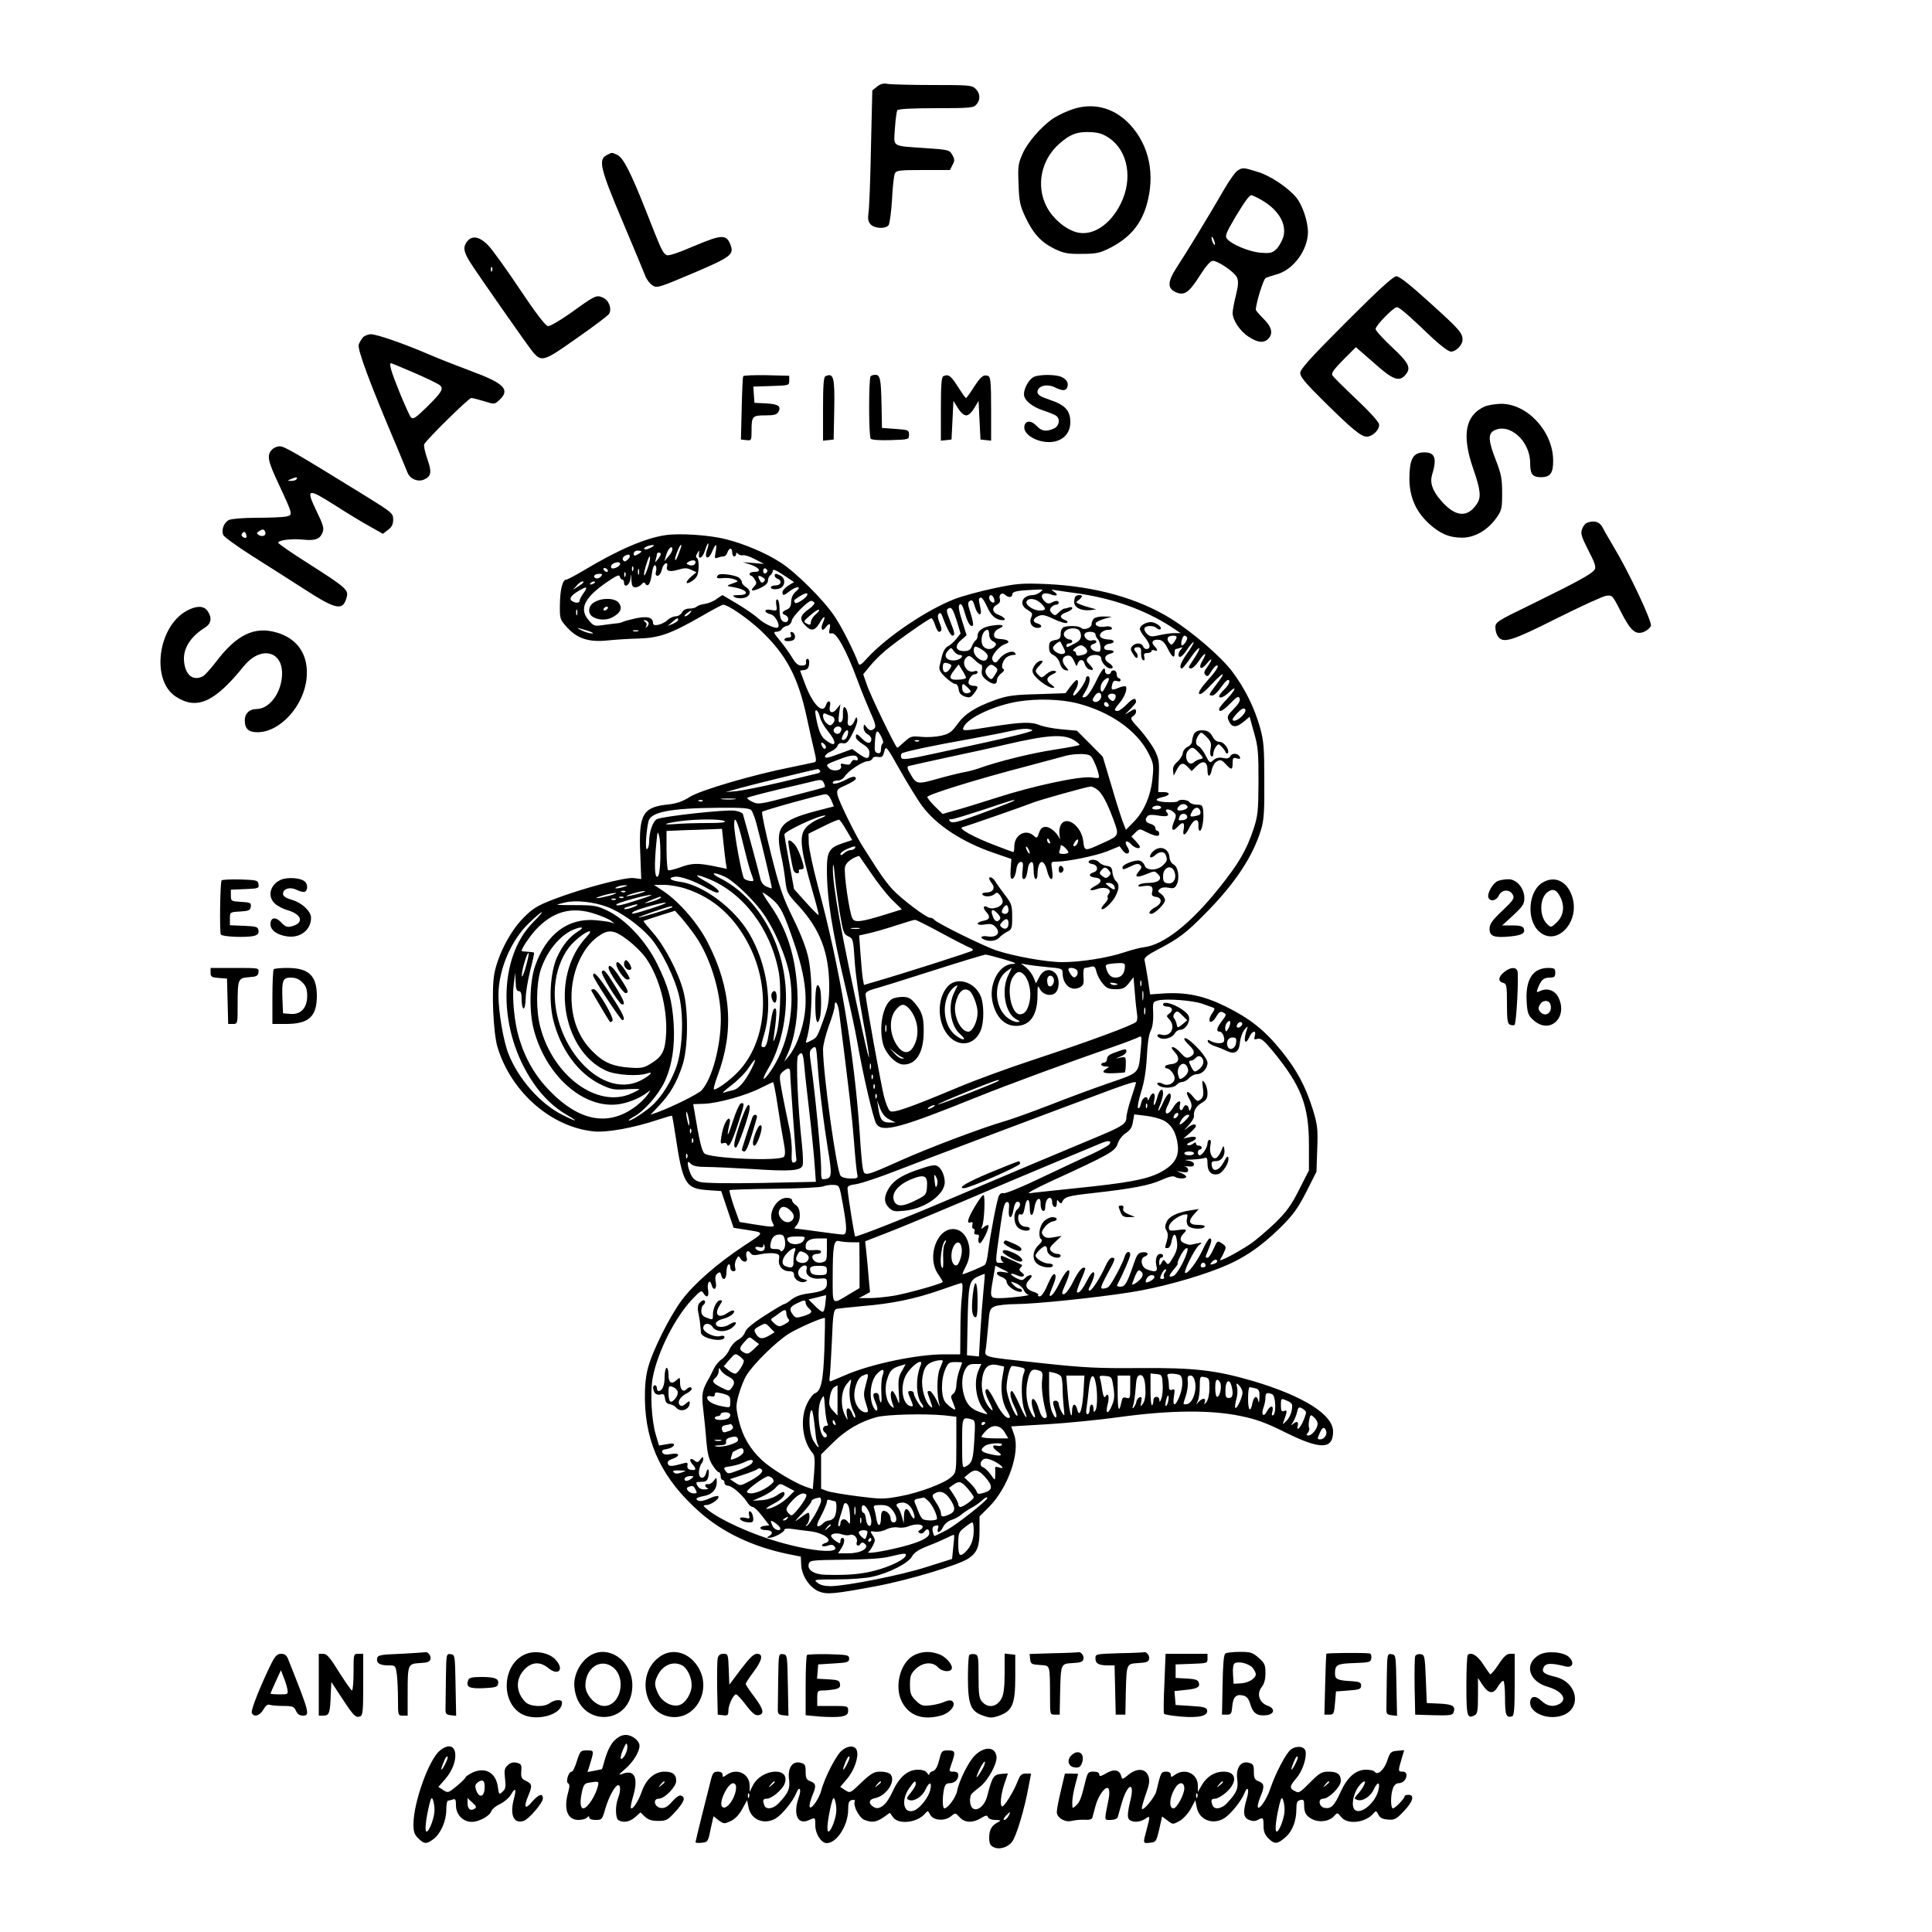 <?xml version="1.0" encoding="UTF-8" standalone="yes"?>
<svg version="1.0" xmlns="http://www.w3.org/2000/svg" width="100mm" height="100mm" viewBox="0 0 1000 1000" preserveAspectRatio="xMidYMid meet">
  <g transform="translate(0,1000) scale(0.1,-0.1)" fill="#000000" stroke="none">
    <path d="M4540 9552 l-25 -20 -7 -299 c-3 -164 -9 -315 -13 -337 -4 -29 -1
-44 11 -57 20 -22 76 -25 93 -5 6 8 14 67 18 132 3 66 10 127 15 137 8 15 25
17 147 17 l138 0 13 26 c12 22 12 29 -1 52 -14 26 -19 27 -134 35 -184 13
-169 3 -163 102 3 46 9 88 12 94 5 7 71 11 200 11 174 0 195 2 209 18 23 25
21 58 -3 82 -19 19 -33 20 -224 20 -112 0 -217 3 -233 6 -20 4 -36 0 -53 -14z"/>
    <path d="M5529 9426 c-31 -12 -69 -32 -85 -44 -58 -42 -124 -118 -150 -175
-24 -54 -26 -67 -22 -160 3 -90 7 -110 36 -172 41 -86 81 -129 152 -164 47
-22 68 -26 140 -25 75 0 92 4 148 32 100 52 158 121 187 221 45 157 14 307
-85 415 -87 94 -204 121 -321 72z m214 -142 c96 -67 121 -211 58 -338 -55
-112 -150 -172 -233 -147 -58 18 -119 71 -150 130 -57 108 -30 244 65 327 56
50 95 64 165 60 39 -2 64 -10 95 -32z"/>
    <path d="M3140 9197 c-44 -23 -34 -68 82 -342 58 -137 111 -265 118 -283 7
-19 24 -41 37 -49 23 -15 33 -12 210 63 197 84 213 96 194 147 -21 55 -45 54
-187 -6 -87 -37 -134 -53 -144 -47 -20 11 -26 23 -105 225 -82 207 -119 279
-151 294 -30 13 -24 13 -54 -2z"/>
    <path d="M6403 9115 c-11 -8 -42 -52 -68 -97 -76 -132 -195 -327 -243 -400
-49 -75 -51 -110 -7 -130 44 -20 69 -3 123 82 33 52 57 80 69 80 28 0 112 -58
125 -85 9 -20 8 -40 -5 -94 -10 -38 -17 -79 -17 -91 0 -37 39 -95 83 -123 47
-31 78 -34 101 -11 27 27 19 62 -24 104 -22 22 -40 43 -40 47 1 34 39 158 51
164 8 4 33 12 57 19 86 23 162 126 162 220 -1 56 -28 137 -60 177 -43 52 -132
112 -199 133 -76 24 -81 24 -108 5z m110 -141 c100 -52 150 -130 129 -202 -7
-21 -23 -49 -36 -62 -22 -20 -32 -22 -84 -18 -59 6 -147 43 -171 72 -12 14 -5
30 44 114 51 84 71 111 83 112 2 0 17 -7 35 -16z m-224 -239 c0 -5 -4 -3 -9 5
-5 8 -9 22 -9 30 0 16 17 -16 18 -35z"/>
    <path d="M2414 8745 c-18 -27 -13 -51 21 -105 38 -60 292 -423 320 -458 48
-58 57 -55 231 68 88 61 163 118 167 126 15 27 -2 71 -33 84 -34 14 -39 12
-169 -82 -56 -39 -104 -67 -115 -66 -13 2 -64 69 -145 190 -69 104 -143 206
-164 228 -47 48 -87 54 -113 15z m133 -147 c-3 -8 -6 -5 -6 6 -1 11 2 17 5 13
3 -3 4 -12 1 -19z"/>
    <path d="M6967 8332 c-187 -187 -237 -243 -237 -263 0 -20 29 -54 123 -147
145 -143 192 -182 221 -182 31 0 68 37 64 64 -2 13 -51 67 -118 130 -63 60
-119 115 -124 124 -6 11 9 31 57 80 l65 65 93 -81 c97 -87 130 -100 162 -64
33 37 21 62 -68 145 -47 44 -85 86 -85 94 0 18 93 113 110 113 13 0 54 -35
187 -162 41 -38 81 -68 93 -68 26 0 60 34 60 61 0 36 -16 54 -170 193 -100 91
-157 136 -172 136 -17 0 -90 -67 -261 -238z"/>
    <path d="M1878 8253 c-8 -10 -18 -26 -21 -36 -9 -23 58 -203 198 -532 25 -60
50 -120 55 -133 14 -32 53 -48 85 -34 38 17 41 39 16 109 -12 35 -19 68 -15
74 18 31 231 239 243 239 8 0 38 -8 68 -17 53 -17 53 -16 78 7 57 53 25 86
-146 149 -75 28 -174 67 -220 87 -130 56 -269 104 -299 104 -15 0 -34 -8 -42
-17z m269 -184 c65 -28 124 -57 131 -64 19 -18 7 -37 -72 -115 -57 -55 -68
-62 -79 -50 -7 8 -34 68 -60 132 -43 106 -55 148 -43 148 3 0 58 -23 123 -51z"/>
    <path d="M3847 8053 c-3 -4 -6 -80 -8 -168 l-4 -160 28 -3 c26 -3 27 -2 27 47
0 77 4 81 71 81 46 0 60 4 68 18 16 29 -1 41 -64 44 l-60 3 -3 42 -3 42 93 3
c92 3 93 3 93 28 l0 25 -117 3 c-64 1 -118 -1 -121 -5z"/>
    <path d="M4273 8053 c-10 -3 -13 -47 -13 -169 l0 -165 28 3 27 3 3 154 c3 169
-3 192 -45 174z"/>
    <path d="M4506 8052 c-10 -16 -10 -312 1 -323 6 -6 49 -9 104 -7 93 3 94 3 94
28 0 24 -3 25 -70 30 l-70 5 -2 115 c-3 140 -7 160 -33 160 -10 0 -21 -4 -24
-8z"/>
    <path d="M4883 8053 c-10 -3 -13 -47 -13 -169 l0 -165 28 3 27 3 5 100 5 100
23 -37 c14 -23 31 -38 43 -38 12 0 28 15 42 38 l22 37 5 -100 5 -100 28 -3 27
-3 0 164 c0 137 -3 166 -15 171 -25 9 -38 -2 -75 -59 -19 -30 -37 -55 -40 -55
-3 0 -18 21 -34 46 -44 70 -55 79 -83 67z"/>
    <path d="M5353 8050 c-25 -10 -53 -58 -53 -90 0 -31 40 -65 101 -85 30 -10 60
-22 67 -28 21 -17 14 -53 -13 -65 -40 -18 -64 -14 -90 14 -28 30 -59 28 -63
-3 -7 -47 82 -92 153 -79 53 10 85 48 85 101 0 60 -27 89 -105 115 -50 17 -65
26 -65 41 0 31 47 44 88 25 41 -20 58 -20 66 -1 8 22 -2 41 -30 54 -29 13
-109 14 -141 1z"/>
    <path d="M7685 7896 c-101 -45 -120 -148 -60 -321 39 -113 43 -150 18 -185
-50 -73 -113 -65 -187 22 -43 50 -56 91 -43 133 27 87 13 118 -52 113 -49 -4
-66 -39 -66 -138 1 -93 33 -167 101 -230 57 -52 105 -73 172 -73 65 0 132 39
177 102 28 40 30 49 30 129 0 75 -5 99 -32 169 -39 99 -42 137 -11 154 80 43
188 -53 188 -167 0 -58 12 -74 56 -74 49 0 64 22 63 88 -1 149 -134 293 -271
292 -29 -1 -66 -7 -83 -14z"/>
    <path d="M1407 7672 c-27 -29 -21 -58 37 -181 74 -159 73 -157 35 -165 -17 -3
-85 -6 -150 -6 -66 0 -129 -5 -143 -11 -26 -12 -41 -49 -31 -77 3 -10 68 -57
146 -107 78 -49 203 -129 278 -177 164 -106 197 -111 216 -37 9 36 -6 49 -197
171 -87 55 -158 104 -158 109 0 13 68 22 128 16 63 -7 89 3 102 38 8 20 2 41
-30 106 -59 123 -50 125 98 31 59 -38 138 -86 175 -106 l69 -39 26 20 c20 15
27 29 27 54 0 32 -5 36 -140 120 -370 228 -423 259 -447 259 -14 0 -32 -8 -41
-18z m128 -152 c-3 -5 -16 -10 -28 -9 -21 0 -21 1 -2 9 28 12 37 12 30 0z
m-162 -274 c7 -18 -15 -27 -34 -15 -12 8 -12 10 1 19 20 13 27 12 33 -4z m-97
-21 c1 -8 -4 -11 -12 -8 -15 6 -18 16 -7 26 8 9 16 1 19 -18z"/>
    <path d="M8212 7293 c-7 -3 -18 -17 -23 -31 -9 -23 -4 -39 32 -110 34 -65 41
-87 33 -100 -14 -22 -85 -61 -321 -177 -184 -89 -193 -95 -193 -122 0 -16 6
-38 14 -48 27 -37 72 -22 305 95 122 61 237 114 254 116 31 5 33 4 76 -81 51
-101 77 -123 121 -105 16 7 32 21 35 31 7 21 -114 278 -190 404 -23 39 -50 85
-59 103 -16 32 -46 41 -84 25z"/>
    <path d="M3444 7230 c-104 -15 -247 -77 -420 -181 -45 -27 -87 -49 -93 -49
-19 0 -32 -50 -33 -130 -1 -73 0 -76 37 -117 52 -58 113 -78 209 -68 39 4 112
9 161 10 107 3 166 24 325 115 57 33 107 60 113 60 25 0 128 -71 194 -133 133
-126 194 -241 239 -451 14 -67 32 -145 39 -174 10 -40 11 -54 2 -57 -7 -2 -59
-13 -117 -25 -195 -38 -476 -120 -530 -155 -36 -23 -67 -34 -112 -39 -131 -13
-153 -51 -144 -254 l5 -132 -37 5 c-44 7 -275 -55 -422 -112 -80 -31 -104 -46
-152 -95 -67 -68 -130 -189 -149 -286 -16 -83 -6 -308 16 -382 71 -233 277
-413 497 -436 70 -7 207 18 333 60 39 13 71 22 73 21 2 -2 10 -47 18 -101 38
-252 52 -276 166 -284 l71 -5 32 -95 32 -95 44 -7 c124 -20 123 -11 7 -88
-133 -88 -255 -194 -318 -278 -62 -82 -153 -264 -176 -352 -12 -44 -17 -98
-16 -165 4 -231 92 -412 283 -581 121 -107 276 -180 459 -218 l65 -13 2 -42
c2 -56 43 -118 91 -138 42 -17 77 -14 297 27 166 31 426 109 477 143 46 31 58
61 58 145 l0 73 49 49 c98 98 163 283 130 374 l-15 43 185 11 c102 6 274 23
381 38 256 35 467 37 620 5 84 -17 132 -35 235 -86 179 -89 245 -88 245 5 0
88 -153 184 -415 262 -193 56 -302 69 -585 67 -217 -2 -292 2 -505 25 -330 36
-298 27 -291 84 3 26 8 81 12 122 5 69 8 77 32 88 14 6 63 12 108 12 98 0 417
33 594 61 143 22 334 74 465 126 117 46 208 107 310 207 68 67 91 99 136 186
l53 105 4 118 c4 106 1 126 -23 205 -38 120 -82 203 -162 302 -87 108 -163
168 -288 230 -113 56 -204 75 -321 68 l-71 -5 -12 81 c-7 45 -15 88 -17 97 -3
11 16 27 68 54 110 57 148 86 252 192 150 153 239 287 283 428 15 50 18 92 17
255 0 168 -3 206 -22 274 -29 103 -79 204 -144 290 -58 77 -205 204 -316 273
-172 107 -396 169 -647 180 -126 5 -153 3 -270 -22 -71 -15 -164 -40 -205 -56
-147 -58 -349 -195 -448 -302 -36 -40 -44 -44 -49 -30 -23 63 -87 190 -124
244 -56 84 -200 227 -278 277 -75 49 -188 97 -284 121 -85 22 -241 32 -313 21z
m216 -75 c-17 -46 6 -57 25 -12 20 47 28 47 19 0 -6 -32 -5 -35 10 -30 10 4
24 7 31 7 8 0 17 9 20 20 3 11 11 20 16 20 5 0 9 -9 9 -20 0 -11 5 -20 10 -20
6 0 10 5 10 12 0 9 3 9 11 1 6 -6 17 -9 24 -7 7 3 35 -6 62 -20 l48 -25 -55 5
-55 4 39 -12 c47 -16 60 -38 22 -38 -14 0 -26 -4 -26 -10 0 -5 3 -10 8 -10 4
0 13 -9 19 -20 10 -15 10 -22 -3 -35 -25 -25 -10 -28 32 -8 26 12 39 25 39 38
0 11 6 24 13 28 6 4 12 15 12 23 0 10 17 3 55 -22 l55 -37 -30 -18 c-16 -10
-30 -26 -30 -34 0 -20 7 -19 37 5 36 28 67 27 33 -1 -16 -14 -24 -31 -25 -52
0 -23 -6 -35 -22 -42 -27 -11 -29 -21 -8 -29 19 -7 20 -36 1 -36 -22 0 -31 20
-31 69 0 24 -5 46 -11 48 -7 2 -9 -8 -6 -28 5 -31 4 -32 -27 -26 -39 8 -39
-14 -1 -23 22 -5 49 -54 37 -67 -11 -10 -71 17 -102 46 -16 15 -65 49 -108 75
l-78 46 -31 -21 c-16 -12 -44 -23 -61 -25 -17 -2 -36 -9 -41 -14 -6 -6 -22
-10 -38 -10 -17 0 -31 -7 -38 -20 -6 -11 -20 -20 -32 -20 -12 0 -31 -8 -42
-19 -28 -25 -76 -36 -76 -17 0 30 -26 38 -87 26 -32 -7 -62 -15 -67 -18 -6 -3
-19 -7 -30 -8 -12 -1 -44 -5 -72 -9 -48 -7 -51 -6 -78 26 -48 57 -23 113 88
191 55 38 72 46 74 34 2 -9 8 -16 13 -16 5 0 9 -7 9 -15 0 -30 29 -15 33 18 4
31 4 31 5 -5 2 -30 6 -38 21 -38 10 0 24 7 31 15 10 12 15 13 20 4 14 -21 27
0 34 51 4 31 11 48 17 44 6 -3 8 -17 5 -30 -5 -17 -2 -24 8 -24 8 0 17 13 21
29 3 16 12 32 19 34 9 4 12 -1 9 -13 -7 -26 11 -32 57 -19 32 10 46 10 67 0
l28 -13 -29 -24 c-35 -31 -26 -45 11 -18 21 16 27 30 29 65 1 24 -2 47 -8 50
-7 5 -7 13 1 25 11 18 11 18 9 0 -6 -37 19 -26 31 15 7 22 14 39 17 36 2 -2 0
-17 -6 -32z m-290 11 c-14 -8 -29 -12 -34 -8 -10 6 20 20 44 21 8 0 4 -6 -10
-13z m155 2 c-19 -55 -26 -70 -30 -66 -6 5 22 78 30 78 2 0 2 -6 0 -12z m-45
-12 c0 -8 -9 -24 -21 -37 l-20 -24 7 25 c10 39 34 64 34 36z m-160 -11 c0 -2
-9 -9 -20 -15 -16 -9 -20 -8 -20 5 0 8 9 15 20 15 11 0 20 -2 20 -5z m100 -13
c0 -5 -7 -17 -16 -28 -14 -17 -15 -17 -10 -1 3 10 6 23 6 28 0 5 5 9 10 9 6 0
10 -4 10 -8z m-160 -11 c0 -5 -6 -14 -14 -20 -11 -9 -16 -9 -21 0 -4 6 -1 15
6 20 18 11 29 11 29 0z m97 -48 c-7 -23 -16 -45 -20 -50 -9 -8 0 35 15 76 14
39 18 19 5 -26z m243 18 c0 -15 -16 -22 -35 -15 -13 5 -14 8 -3 15 18 12 38
11 38 0z m-390 -9 c0 -14 -39 -32 -46 -21 -4 6 0 15 7 20 17 11 39 12 39 1z
m67 -34 c-3 -8 -6 -5 -6 6 -1 11 2 17 5 13 3 -3 4 -12 1 -19z m-132 2 c3 -5 2
-10 -4 -10 -5 0 -13 5 -16 10 -3 6 -2 10 4 10 5 0 13 -4 16 -10z m162 -22 c-3
-7 -5 -2 -5 12 0 14 2 19 5 13 2 -7 2 -19 0 -25z m665 17 c0 -5 -5 -11 -11
-13 -6 -2 -11 4 -11 13 0 9 5 15 11 13 6 -2 11 -8 11 -13z m-735 -27 c-3 -8
-6 -5 -6 6 -1 11 2 17 5 13 3 -3 4 -12 1 -19z m-127 -2 c-6 -8 -18 -12 -26 -9
-19 7 -7 23 18 23 17 0 18 -3 8 -14z m840 -6 c11 -7 12 -12 3 -21 -8 -8 -14
-6 -22 10 -12 22 -5 27 19 11z m-930 -24 c0 -2 -12 -12 -27 -21 l-28 -18 19
21 c17 20 36 29 36 18z m60 0 c0 -2 -7 -7 -16 -10 -8 -3 -12 -2 -9 4 6 10 25
14 25 6z m-59 -55 c-12 -16 -21 -34 -21 -40 0 -13 -20 -14 -39 -2 -17 11 -7
28 33 52 43 26 51 24 27 -10z m2363 4 c-10 -8 -27 -15 -37 -15 -58 -1 -76 -50
-28 -77 25 -15 27 -20 18 -40 -12 -27 5 -53 34 -53 25 0 24 16 -1 23 -27 7
-25 25 4 38 20 9 34 7 80 -15 31 -15 62 -24 68 -20 7 5 4 10 -10 15 -31 12
-27 28 8 40 17 6 30 15 30 21 0 6 -7 7 -16 4 -9 -3 -20 -6 -25 -6 -5 0 -18 -9
-29 -20 -17 -17 -21 -18 -35 -4 -12 13 -13 19 -4 30 6 8 18 14 25 14 8 0 14 5
14 10 0 13 -16 13 -39 0 -14 -7 -23 -4 -37 11 -26 29 -5 48 36 32 32 -12 41
-1 13 16 -15 9 -12 10 12 6 17 -3 66 -10 110 -16 181 -25 350 -85 483 -171
l53 -35 -33 0 c-18 0 -53 -5 -78 -11 -39 -9 -48 -8 -64 8 -10 10 -15 23 -12
29 9 15 49 14 64 -1 6 -6 15 -8 19 -4 10 10 -26 36 -50 36 -26 0 -57 -18 -57
-35 0 -7 11 -27 25 -43 14 -17 25 -37 25 -46 0 -20 -26 -21 -34 -1 -7 19 -40
19 -56 0 -10 -12 -9 -20 6 -42 11 -18 19 -23 22 -14 2 7 -1 18 -7 24 -16 16
-13 27 8 27 15 0 19 -7 17 -31 0 -18 4 -34 11 -36 7 -3 9 3 6 16 -4 16 -1 21
16 21 11 0 21 4 21 10 0 5 7 7 15 4 19 -8 19 3 -1 23 -19 20 -5 36 27 31 15
-2 30 -17 43 -45 23 -46 36 -54 36 -23 0 11 2 20 4 20 2 0 13 3 23 6 15 6 16
4 6 -7 -7 -7 -13 -19 -13 -26 0 -25 20 -13 46 27 15 22 29 38 32 36 2 -3 -12
-28 -32 -56 -34 -47 -46 -80 -28 -80 4 1 24 26 45 56 43 62 62 67 25 7 -14
-21 -28 -44 -32 -50 -4 -8 -1 -13 8 -13 9 0 28 18 42 40 31 46 45 47 18 1 -24
-41 -8 -53 22 -16 30 37 32 24 3 -17 -17 -23 -19 -32 -10 -41 9 -9 14 -8 21 3
21 36 37 52 43 43 4 -6 -19 -38 -50 -72 -37 -41 -52 -66 -46 -72 7 -7 29 11
66 51 64 68 76 66 22 -4 -40 -52 -41 -56 -20 -56 9 0 30 20 47 45 22 31 34 41
40 33 4 -8 -4 -25 -22 -43 -17 -17 -30 -34 -30 -38 0 -15 25 -6 52 20 43 41
33 11 -12 -36 -22 -22 -40 -46 -40 -51 0 -20 21 -9 60 31 33 34 41 38 46 24 5
-11 -5 -29 -30 -54 -34 -35 -36 -40 -25 -64 15 -34 39 -34 77 -2 l30 25 23
-83 c21 -72 23 -103 23 -252 -1 -156 -3 -177 -27 -250 -36 -106 -75 -174 -176
-300 -148 -186 -288 -296 -391 -308 -19 -2 -64 -14 -100 -26 -86 -29 -227 -51
-321 -51 -83 0 -249 30 -343 61 -67 23 -311 143 -321 159 -3 5 -13 10 -22 10
-19 0 -146 96 -194 147 -20 21 -58 72 -84 113 -26 41 -55 86 -64 100 -33 47
-131 245 -136 275 -5 28 -3 31 45 52 27 12 50 27 50 32 0 15 -16 14 -48 -3
-43 -22 -72 -28 -72 -17 0 6 11 11 25 11 14 0 30 9 37 21 17 28 94 79 119 79
11 0 22 6 25 14 3 8 15 11 29 8 20 -3 25 1 32 28 8 32 10 31 83 -99 41 -72 92
-155 114 -184 74 -99 207 -186 371 -242 l90 -31 -4 -53 c-2 -41 0 -52 10 -49
8 3 16 22 19 44 3 25 11 40 21 42 14 3 16 -4 12 -42 -4 -30 -2 -46 6 -46 10 0
16 17 23 64 2 11 9 21 16 24 8 2 12 -10 12 -42 0 -25 5 -46 10 -46 6 0 10 10
10 23 1 75 32 89 49 22 6 -25 16 -45 22 -45 8 0 9 15 5 45 -7 45 -7 45 22 45
57 0 207 31 266 55 l61 25 16 -22 c23 -30 45 -14 25 17 -20 30 -5 41 19 15 17
-19 45 -27 45 -13 0 4 -10 17 -22 30 l-22 23 21 21 c19 19 23 20 49 6 52 -26
74 -30 74 -13 0 9 -4 16 -10 16 -5 0 -10 7 -10 15 0 8 -11 17 -25 21 -26 6
-32 23 -14 41 6 6 26 7 52 2 48 -8 63 -3 46 17 -16 20 17 19 37 -1 13 -12 13
-19 0 -49 -17 -41 -7 -55 19 -26 26 29 38 25 32 -10 -9 -42 8 -38 30 8 22 44
49 50 46 10 -1 -16 2 -28 7 -28 12 0 22 58 18 101 -3 30 -6 34 -33 34 -16 0
-34 6 -38 13 -9 13 -53 17 -60 5 -3 -5 -30 -6 -61 -5 -59 4 -66 16 -16 27 38
8 39 25 3 25 l-28 0 3 84 c3 74 0 90 -22 134 -14 27 -49 75 -77 107 -46 49
-51 58 -36 67 9 5 17 16 17 23 0 19 -5 19 -38 -2 -24 -15 -23 -14 6 14 17 17
32 35 32 40 0 24 -16 20 -47 -12 -19 -19 -40 -35 -48 -35 -21 0 -19 8 10 42
26 30 42 74 32 85 -4 3 -20 0 -37 -7 -36 -15 -41 -12 -33 18 4 17 11 21 24 17
11 -4 19 -2 19 4 0 6 -4 11 -10 11 -5 0 -10 9 -10 20 0 11 -7 20 -15 20 -8 0
-15 -4 -15 -10 0 -5 -7 -10 -15 -10 -8 0 -15 7 -15 15 0 31 -16 13 -50 -58
-22 -44 -43 -73 -54 -75 -18 -4 -17 -2 3 31 22 36 28 77 11 77 -5 0 -10 -6
-10 -13 0 -18 -49 -87 -62 -87 -6 0 -4 10 6 25 17 25 21 55 9 55 -5 0 -19 -16
-33 -34 l-25 -34 -145 -5 c-124 -3 -156 -8 -219 -30 -104 -38 -157 -71 -196
-126 -29 -40 -42 -49 -83 -59 -27 -6 -73 -9 -103 -6 -50 5 -56 3 -87 -25 -18
-17 -35 -31 -38 -31 -8 0 -141 275 -158 328 l-18 52 31 38 c17 22 54 59 83 84
58 49 227 168 239 168 4 0 13 -16 19 -35 6 -19 15 -35 19 -35 17 0 18 14 4 47
-10 25 -11 39 -4 46 7 7 12 4 17 -9 20 -56 44 -104 53 -104 15 0 14 12 -9 70
-24 61 -24 66 -6 73 11 5 21 -12 37 -63 l21 -69 -23 -29 c-13 -16 -33 -33 -44
-38 -11 -5 -23 -25 -28 -44 -4 -19 -11 -45 -14 -58 -4 -17 3 -31 30 -57 20
-19 43 -35 51 -35 9 0 16 -11 18 -27 2 -20 11 -30 31 -38 25 -8 31 -6 48 15
24 32 24 40 0 40 -11 0 -23 4 -26 10 -9 14 13 50 30 50 8 0 15 5 15 11 0 6 -7
8 -16 5 -40 -16 -74 45 -40 73 11 9 19 7 40 -14 14 -14 29 -25 34 -25 5 0 7
-13 4 -29 -3 -22 2 -33 23 -50 34 -26 55 -27 55 -2 0 11 10 27 23 36 13 10 17
19 11 22 -15 5 -5 44 15 60 9 7 25 13 36 13 14 0 16 3 7 12 -14 14 -59 -4 -80
-33 -16 -23 -28 -24 -36 -2 -7 18 35 69 66 79 30 9 20 23 -19 26 -30 2 -38 7
-38 23 0 11 10 24 23 30 37 16 25 25 -25 18 -53 -6 -83 -26 -83 -54 0 -10 -5
-21 -11 -24 -5 -4 -14 -18 -19 -31 -7 -18 -17 -24 -40 -24 -44 0 -51 27 -15
57 l28 25 -23 74 c-17 53 -21 77 -13 85 8 8 16 -5 27 -44 15 -53 31 -76 42
-64 3 3 -2 31 -12 62 -16 49 -16 58 -4 65 12 7 17 1 25 -27 14 -49 40 -59 30
-12 -11 51 -11 51 1 56 6 2 21 -19 33 -47 20 -47 47 -70 82 -70 20 0 7 16 -21
27 -35 13 -39 37 -10 53 14 8 19 17 15 30 -7 22 12 37 28 21 16 -16 37 -14 37
3 0 15 28 20 124 24 37 2 38 1 20 -13z m-1205 -12 c-1 -16 -58 -53 -64 -43 -4
6 -5 13 -4 14 43 32 70 43 68 29z m965 -19 c4 -9 4 -19 2 -21 -8 -8 -26 8 -26
23 0 19 16 18 24 -2z m243 -26 c30 -29 29 -38 -6 -38 -34 0 -77 31 -67 48 11
19 48 14 73 -10z m-1172 3 c3 -5 -8 -19 -25 -31 -48 -34 -54 -53 -25 -84 32
-35 52 -33 77 9 23 41 35 41 17 1 -14 -31 -3 -49 15 -23 19 25 27 21 20 -9 -5
-21 -3 -25 12 -22 24 4 76 -91 130 -237 20 -55 52 -132 69 -172 24 -51 30 -74
22 -82 -16 -16 -28 -14 -43 7 -12 16 -13 15 -14 -5 0 -12 9 -27 20 -33 11 -6
20 -17 20 -25 0 -26 -20 -26 -45 -1 -30 30 -35 32 -35 11 0 -9 16 -25 35 -36
24 -15 35 -28 35 -44 0 -35 -12 -37 -53 -8 l-36 26 -71 -26 c-53 -20 -70 -23
-70 -13 0 7 13 19 30 26 16 7 32 20 35 30 4 11 13 16 28 13 18 -3 27 5 50 51
16 30 27 63 24 73 -3 15 -6 13 -15 -10 -14 -33 -39 -31 -34 3 5 29 -6 70 -18
70 -5 0 -8 -16 -7 -36 1 -24 -3 -39 -12 -42 -11 -4 -13 5 -8 44 l7 49 -19 -24
c-22 -29 -44 -20 -35 15 7 29 -12 33 -21 4 -16 -50 -69 4 -109 112 l-25 67 22
3 c16 2 23 11 25 31 2 15 -2 27 -8 27 -6 0 -10 -8 -8 -17 2 -13 -4 -18 -22
-18 -19 0 -31 10 -49 40 -13 22 -41 61 -63 88 -34 41 -37 47 -19 47 11 0 24 6
28 14 4 8 17 15 28 17 11 3 21 14 23 26 3 22 83 103 101 103 5 0 12 -4 16 -9z
m-1228 -63 c-3 -7 -5 -2 -5 12 0 14 2 19 5 13 2 -7 2 -19 0 -25z m1235 2 c-13
-11 -24 -28 -25 -39 -1 -16 -4 -18 -21 -9 -19 10 -18 13 19 44 21 19 41 31 44
28 3 -3 -4 -14 -17 -24z m-652 5 c-7 -8 -18 -15 -24 -15 -6 0 -2 7 8 15 25 19
32 19 16 0z m-60 -33 c0 -5 -12 -14 -27 -21 l-28 -11 24 20 c26 22 31 24 31
12z m-154 -13 c3 -6 1 -16 -6 -22 -10 -9 -11 -9 -5 2 4 8 2 17 -6 22 -9 6 -10
9 -2 9 6 0 15 -5 19 -11z m-316 -43 c25 -8 36 -15 25 -15 -11 0 -33 6 -50 14
-39 18 -31 18 25 1z m263 -3 c-7 -2 -19 -2 -25 0 -7 3 -2 5 12 5 14 0 19 -2
13 -5z m1817 -18 c0 -14 8 -29 21 -35 16 -9 18 -14 8 -26 -14 -17 -41 -18 -57
-2 -23 23 -9 88 20 88 4 0 8 -11 8 -25z m970 -13 c0 -5 -6 -16 -13 -26 -12
-16 -14 -16 -26 -2 -7 8 -10 20 -6 26 7 12 45 14 45 2z m54 -1 c6 -10 -20 -48
-28 -41 -7 8 5 50 15 50 4 0 10 -4 13 -9z m-1032 -103 c-6 -23 -30 -23 -54 -1
-18 16 -24 44 -12 55 3 4 20 -4 38 -15 22 -15 31 -28 28 -39z m-146 12 c28 0
8 -25 -23 -28 -42 -4 -62 21 -38 48 18 20 18 20 32 0 8 -11 21 -20 29 -20z
m-52 -46 c12 -5 13 -9 3 -25 -17 -27 -37 -24 -37 6 0 26 7 29 34 19z m86 -72
c0 -5 -18 -9 -40 -10 -47 -3 -52 11 -19 52 l21 27 19 -31 c11 -17 19 -34 19
-38z m152 56 c14 -12 14 -16 -2 -41 -16 -26 -19 -27 -34 -12 -19 19 -20 37 -4
53 15 15 20 15 40 0z m588 -63 c0 -9 -30 -65 -34 -65 -13 0 -12 31 0 49 14 19
34 29 34 16z m-730 -45 c17 -17 18 -21 6 -26 -21 -8 -36 3 -36 27 0 24 5 24
30 -1z m690 -44 c0 -19 -24 -36 -38 -27 -9 5 -8 12 4 29 16 23 34 21 34 -2z
m74 6 c2 -4 1 -14 -4 -22 -7 -11 -11 -11 -24 -1 -9 7 -13 17 -10 22 7 11 31
12 38 1z m-199 -42 c172 -44 310 -141 370 -260 25 -49 27 -61 21 -121 -8 -93
-42 -174 -94 -229 l-44 -45 -13 32 c-7 17 -35 102 -60 189 l-47 157 -67 68
-67 67 -79 7 c-44 4 -94 14 -112 21 -44 19 -95 17 -243 -6 -162 -26 -164 -26
-150 1 26 47 159 108 280 128 99 16 221 12 305 -9z m162 -16 c-9 -9 -28 6 -21
18 4 6 10 6 17 -1 6 -6 8 -13 4 -17z m693 -49 c-22 -23 -50 -34 -50 -18 0 4
12 20 27 35 18 19 30 25 37 18 6 -6 2 -18 -14 -35z m-2186 -6 c3 -17 22 -50
41 -73 51 -63 43 -90 -13 -45 -20 15 -31 38 -43 89 -11 50 -12 67 -3 63 6 -2
14 -18 18 -34z m59 5 c20 -7 22 -25 5 -42 -9 -9 -16 -8 -30 5 -21 18 -25 58
-5 49 6 -3 20 -9 30 -12z m51 -62 c2 -4 1 -14 -4 -21 -11 -19 -41 -6 -34 14 6
16 29 20 38 7z m988 -10 c16 -7 -86 -32 -494 -120 -151 -33 -178 -36 -183 -24
-3 9 -2 18 2 22 10 9 166 42 353 75 80 15 172 32 205 40 69 15 93 16 117 7z
m-952 -11 c0 -20 -13 -41 -25 -41 -10 0 -11 5 -2 25 12 25 27 34 27 16z m179
-59 c-5 -2 -9 -15 -9 -29 0 -18 -5 -24 -17 -21 -15 3 -17 13 -15 48 4 71 11
80 32 40 10 -19 14 -36 9 -38z m990 17 c18 -11 31 -22 28 -25 -3 -3 -63 -14
-134 -25 -117 -18 -287 -60 -387 -96 -23 -8 -54 -16 -71 -19 -16 -2 -77 -17
-135 -33 -114 -32 -116 -32 -149 25 -15 25 -17 36 -8 39 6 2 98 22 202 45 105
22 237 51 295 65 224 52 305 57 359 24z m-802 -5 c-3 -3 -12 -4 -19 -1 -8 3
-5 6 6 6 11 1 17 -2 13 -5z m-483 -36 c-4 -6 -10 -5 -15 3 -14 22 -10 33 6 19
8 -7 12 -17 9 -22z m166 -59 c0 -5 -6 -6 -14 -3 -7 3 -16 -2 -20 -11 -5 -13
-13 -15 -32 -11 -21 6 -25 4 -21 -8 9 -23 -40 -33 -61 -13 -19 20 -21 19 58
49 62 24 90 23 90 -3z m1222 -9 c9 -19 20 -47 23 -62 7 -28 7 -28 -36 -22 -60
8 -303 -44 -494 -106 -82 -26 -178 -56 -213 -65 l-63 -18 -40 39 c-21 21 -39
43 -39 49 0 12 253 91 515 159 94 25 186 50 205 55 19 5 55 9 80 8 41 -2 47
-5 62 -37z m-1417 -50 c3 -5 -4 -12 -17 -14 -13 -3 -99 -24 -192 -46 -93 -22
-194 -42 -225 -45 l-56 -5 75 21 c65 18 382 96 402 98 4 1 10 -3 13 -9z m24
-84 c-2 -2 -80 -23 -174 -47 -160 -42 -171 -44 -201 -29 -18 8 -29 18 -26 21
4 3 79 23 167 44 88 20 174 41 190 45 24 5 32 3 39 -12 5 -10 7 -20 5 -22z
m1409 -12 c26 -18 52 -67 87 -161 28 -78 29 -78 -60 -118 -91 -42 -92 -42 -98
11 -9 79 -89 137 -117 83 -6 -11 -9 -35 -6 -52 3 -18 3 -25 0 -17 -13 30 -48
60 -71 60 -18 0 -27 -8 -35 -31 -9 -28 -12 -29 -27 -15 -42 38 -101 5 -101
-56 0 -16 -2 -28 -5 -28 -3 0 -47 16 -98 36 -108 41 -188 86 -167 92 31 8 336
115 365 127 30 13 281 83 300 84 6 1 21 -6 33 -15z m-1375 -56 l13 -32 -89
-23 c-191 -50 -217 -83 -183 -235 8 -35 17 -92 21 -127 7 -60 10 -67 69 -130
111 -122 157 -241 158 -415 0 -73 -5 -105 -25 -161 -38 -105 -37 -105 -69
-121 -28 -15 -29 -14 -24 3 30 100 35 298 11 421 -11 52 -36 119 -79 207 -55
112 -71 159 -116 338 -29 115 -49 211 -45 215 8 8 303 90 327 91 11 1 23 -12
31 -31z m-500 5 c-18 -2 -48 -2 -65 0 -18 2 -4 4 32 4 36 0 50 -2 33 -4z
m-166 -9 c-3 -3 -12 -4 -19 -1 -8 3 -5 6 6 6 11 1 17 -2 13 -5z m1612 2 c-5
-6 -200 -79 -267 -101 -40 -13 -57 -14 -65 -6 -8 8 -6 11 9 11 10 0 84 23 164
49 140 47 168 56 159 47z m898 -32 c4 -12 -42 -26 -52 -16 -3 3 0 11 7 19 13
16 39 14 45 -3z m-137 -4 c0 -5 -12 -10 -26 -10 -14 0 -23 4 -19 10 3 6 15 10
26 10 10 0 19 -4 19 -10z m-2121 -14 c6 -7 19 -40 27 -72 26 -96 81 -329 79
-332 -1 -1 -14 3 -28 9 -17 8 -28 23 -32 43 -5 24 -67 254 -90 333 -2 6 -21
14 -42 17 -44 7 -374 -29 -403 -44 -21 -11 -40 -66 -40 -117 0 -17 -5 -35 -11
-38 -10 -7 -6 81 7 142 10 50 110 70 365 72 122 1 159 -2 168 -13z m2324 -5
c3 -15 -2 -20 -22 -24 -33 -7 -35 -4 -21 22 13 26 36 27 43 2z m-68 -30 c0 -8
-10 -15 -22 -16 -26 -2 -25 -3 -17 20 8 19 39 16 39 -4z m-1900 -7 c-22 -8
-52 -26 -67 -41 -44 -42 -39 -102 28 -337 19 -65 33 -120 31 -122 -2 -2 -31
27 -65 65 l-62 69 -25 137 c-14 75 -25 140 -25 146 0 16 175 98 210 98 8 0 -3
-7 -25 -15z m-495 -14 c10 -7 -17 -10 -86 -10 -56 0 -130 -2 -165 -5 -76 -6
-67 2 16 14 83 12 217 13 235 1z m94 -108 c14 -59 32 -127 40 -151 9 -24 16
-45 16 -47 0 -10 -39 -2 -49 9 -11 15 -51 229 -51 279 0 55 18 18 44 -90z
m537 61 l30 -51 -51 -17 c-68 -23 -80 -43 -80 -135 0 -152 27 -319 100 -626
21 -88 46 -203 55 -255 29 -168 85 -413 101 -436 30 -47 121 -23 522 139 157
63 460 175 716 264 55 19 108 40 118 45 18 10 19 7 12 -68 -11 -121 -4 -114
-161 -168 -76 -26 -217 -78 -313 -116 -96 -37 -202 -75 -235 -84 -108 -31
-387 -136 -532 -201 -188 -84 -189 -84 -197 -42 -4 18 -11 99 -16 181 -29 420
-104 865 -217 1282 -25 94 -46 193 -47 220 l-1 50 75 37 c41 21 79 37 83 35 5
-1 22 -26 38 -54z m-637 -60 c4 -38 9 -84 12 -104 l6 -36 -63 13 c-87 18 -120
17 -180 -6 -29 -10 -56 -17 -61 -14 -4 3 -8 50 -8 104 l0 99 93 4 c50 1 115 4
143 5 l51 2 7 -67z m-326 -90 c-2 -58 -7 -88 -15 -91 -15 -4 -17 60 -6 173 6
64 7 67 15 37 5 -18 7 -72 6 -119z m2016 91 c3 -8 2 -12 -4 -9 -6 3 -10 10
-10 16 0 14 7 11 14 -7z m143 -9 c-4 -8 -11 -15 -17 -15 -6 0 -6 7 2 20 14 22
24 19 15 -5z m-47 -47 c0 -4 -12 -8 -26 -8 -20 0 -25 4 -20 16 3 9 6 20 6 26
0 6 9 3 20 -7 11 -10 20 -22 20 -27z m-1105 22 c-3 -5 -13 -10 -22 -10 -9 0
-25 -7 -35 -17 -11 -10 -18 -12 -18 -4 0 7 15 18 33 26 39 17 50 18 42 5z
m905 -25 c0 -5 -5 -3 -10 5 -5 8 -10 20 -10 25 0 6 5 3 10 -5 5 -8 10 -19 10
-25z m-823 -102 c32 -48 81 -111 109 -139 l52 -51 -87 -27 c-126 -39 -157 -42
-169 -20 -16 31 -46 237 -38 268 5 22 38 47 73 56 0 0 27 -39 60 -87z m-162
-198 c20 -117 21 -120 49 -133 21 -10 23 -18 30 -128 4 -65 23 -199 42 -300
43 -230 43 -267 -1 -64 -111 507 -156 759 -154 848 1 31 5 16 10 -43 5 -49 16
-130 24 -180z m-593 177 c44 -21 134 -105 188 -176 65 -86 130 -235 148 -339
26 -159 -6 -342 -85 -469 -19 -31 -41 -59 -48 -62 -7 -2 2 20 19 49 66 109
102 271 93 416 -16 254 -150 478 -341 574 -56 28 -32 34 26 7z m-95 -58 c23
-13 47 -24 53 -24 26 0 1 25 -56 57 -64 35 -60 43 8 16 181 -70 325 -257 368
-480 16 -80 8 -272 -14 -333 -11 -33 -15 -37 -12 -15 16 111 18 155 8 155 -11
0 -14 -12 -32 -127 -8 -51 -16 -73 -26 -73 -17 0 -17 4 0 62 48 157 17 368
-76 526 -77 131 -239 252 -359 268 -51 7 -65 20 -26 26 26 5 104 -23 164 -58z
m-427 6 c-34 -11 -60 -11 -35 0 11 5 29 8 40 8 16 0 15 -2 -5 -8z m323 -11
c144 -48 252 -147 327 -297 112 -225 86 -498 -61 -651 -43 -45 -116 -97 -124
-89 -3 3 6 34 19 70 87 231 71 453 -51 690 -50 98 -146 209 -227 264 l-51 34
53 0 c29 0 81 -9 115 -21z m-316 -15 c-3 -3 -12 -4 -19 -1 -8 3 -5 6 6 6 11 1
17 -2 13 -5z m68 -10 c-27 -7 -54 -13 -60 -13 -17 2 69 27 90 27 11 0 -2 -6
-30 -14z m-150 -10 c-27 -7 -57 -13 -65 -13 -21 1 70 27 95 27 11 0 -2 -6 -30
-14z m838 -15 c47 -39 64 -72 121 -241 69 -206 74 -339 16 -489 -11 -30 -32
-67 -46 -84 l-25 -30 20 45 c37 85 54 204 48 325 -10 179 -54 316 -141 441
-25 35 -42 64 -38 64 4 0 24 -14 45 -31z m-678 -3 c-98 -32 -125 -38 -125 -28
0 8 150 50 180 50 8 0 -16 -10 -55 -22z m-88 8 c-3 -3 -12 -4 -19 -1 -8 3 -5
6 6 6 11 1 17 -2 13 -5z m193 1 c0 -7 -43 -23 -78 -30 -19 -4 40 23 76 34 1 1
2 -1 2 -4z m-233 -11 c-3 -3 -12 -4 -19 -1 -8 3 -5 6 6 6 11 1 17 -2 13 -5z
m-47 -37 c71 -26 166 -93 225 -159 58 -66 129 -210 151 -307 25 -111 16 -283
-19 -374 -28 -72 -67 -134 -113 -181 -33 -33 -113 -86 -128 -86 -6 1 5 9 24
20 53 27 127 112 160 181 38 82 54 182 47 299 -8 122 -27 193 -85 310 -57 117
-162 230 -257 276 -54 26 -70 29 -162 29 -56 0 -100 1 -99 2 1 2 20 7 42 12
52 13 146 3 214 -22z m235 -8 c-97 -31 -115 -34 -99 -20 11 11 142 49 169 49
11 0 -20 -13 -70 -29z m-99 5 c-22 -8 -41 -12 -44 -9 -3 2 1 7 9 9 8 2 21 7
29 9 36 12 41 4 6 -9z m204 1 c0 -5 -162 -55 -176 -54 -8 1 152 57 169 58 4 1
7 -1 7 -4z m-398 -36 c34 -11 71 -27 82 -36 20 -15 20 -15 1 -8 -11 4 -48 9
-81 12 -145 13 -258 -73 -315 -239 -28 -83 -31 -234 -6 -328 62 -234 249 -403
427 -387 55 5 125 33 165 66 14 12 13 7 -6 -19 -14 -19 -47 -50 -73 -67 -135
-92 -279 -63 -426 86 -79 80 -131 169 -164 280 -24 80 -36 208 -27 276 l8 60
2 -47 c1 -35 5 -48 16 -48 11 0 15 -12 15 -45 0 -25 5 -45 10 -45 6 0 10 24
11 53 0 28 11 93 23 142 13 50 22 92 20 94 -2 2 -17 4 -34 5 -16 1 -30 2 -30
4 0 13 38 70 68 104 91 101 191 129 314 87z m517 -113 c77 -110 132 -289 132
-429 0 -142 -45 -310 -99 -370 -17 -19 -150 -85 -226 -113 l-39 -14 45 48 c57
60 91 119 120 207 30 90 32 283 5 385 -25 97 -99 237 -158 303 -28 32 -50 59
-48 60 2 2 40 14 83 28 l80 25 32 -36 c17 -19 50 -61 73 -94z m-838 72 c-186
-186 -186 -564 1 -835 46 -68 108 -127 169 -162 70 -40 56 -40 -23 0 -112 57
-222 181 -275 311 -27 67 -53 218 -53 308 0 130 65 284 159 373 74 71 92 75
22 5z m2111 -57 c70 -38 137 -72 148 -76 12 -4 18 -10 14 -15 -8 -7 -359 -119
-501 -160 l-61 -18 -6 31 c-3 18 -8 75 -12 128 l-7 97 49 11 c27 6 90 24 139
40 50 16 95 30 100 30 6 1 67 -30 137 -68z m-1877 10 c-47 -29 -82 -71 -112
-136 -35 -78 -44 -225 -19 -326 38 -151 128 -274 241 -330 57 -28 71 -31 135
-27 38 2 70 2 70 0 0 -1 -19 -12 -42 -22 -175 -79 -406 90 -472 346 -22 85
-21 217 2 292 31 97 100 182 172 211 42 17 57 12 25 -8z m1453 12 c-10 -2 -28
-2 -40 0 -13 2 -5 4 17 4 22 1 32 -1 23 -4z m-1410 -40 c-43 -47 -68 -90 -89
-149 -73 -214 15 -469 189 -546 50 -23 166 -30 211 -14 38 13 16 -11 -32 -36
-223 -113 -502 234 -436 544 15 70 49 136 91 174 57 54 111 75 66 27z m213
-20 c35 -27 77 -69 95 -96 67 -98 108 -253 102 -385 -5 -94 -20 -122 -84 -160
-33 -20 -49 -22 -105 -18 -85 6 -133 26 -187 79 -76 73 -114 170 -114 288 0
127 55 252 135 310 56 41 85 38 158 -18z m-530 -139 c-11 -39 -20 -58 -20 -43
-1 27 28 123 35 116 3 -2 -4 -35 -15 -73z m2474 41 c62 -18 72 -24 47 -24 -67
-2 -121 -95 -107 -185 15 -85 61 -136 124 -136 72 0 111 55 111 157 0 53 1 56
13 33 16 -32 65 -40 84 -14 19 26 16 78 -6 98 -28 26 -63 17 -82 -22 l-17 -32
-12 30 c-7 17 -24 40 -39 52 l-26 21 31 -6 c17 -3 65 -9 107 -13 72 -6 77 -8
77 -30 0 -61 45 -98 90 -74 18 10 21 19 18 56 -2 25 1 44 7 44 5 0 20 3 32 6
17 5 22 0 28 -25 4 -17 18 -45 32 -61 20 -25 32 -30 68 -30 37 0 47 5 68 31
l24 31 7 -81 c3 -44 9 -93 11 -108 3 -16 2 -34 -3 -41 -11 -16 -241 -101 -535
-198 -125 -41 -300 -105 -390 -143 -253 -106 -336 -135 -351 -121 -8 6 -21 39
-30 73 -16 62 -96 505 -96 532 0 9 17 19 43 26 23 6 159 48 302 94 143 46 267
83 275 84 8 0 51 -11 95 -24z m627 -45 c-3 -32 -20 -50 -47 -50 -25 0 -39 14
-49 47 -6 20 -3 22 36 26 59 5 63 3 60 -23z m-603 -37 c-38 -75 -17 -197 40
-228 24 -13 24 -14 5 -15 -12 0 -34 10 -49 22 -72 56 -73 193 -3 242 12 9 23
16 24 16 1 0 -7 -17 -17 -37z m358 21 c3 -8 0 -21 -6 -27 -10 -9 -16 -8 -27 7
-8 11 -14 23 -14 28 0 15 41 8 47 -8z m-275 -21 c24 -27 37 -86 28 -132 -9
-48 -25 -71 -51 -71 -46 0 -72 139 -36 193 20 31 38 34 59 10z m152 -19 c7
-19 -12 -47 -25 -38 -5 3 -9 16 -9 30 0 27 24 33 34 8z m453 -36 c-3 -7 -5 -2
-5 12 0 14 2 19 5 13 2 -7 2 -19 0 -25z m-131 4 c-10 -2 -22 0 -28 6 -6 6 0 7
19 4 21 -5 23 -7 9 -10z m141 -74 c-2 -13 -4 -5 -4 17 -1 22 1 32 4 23 2 -10
2 -28 0 -40z m305 -23 c24 -9 49 -17 56 -20 11 -4 10 -9 -2 -27 -9 -12 -16
-28 -16 -35 0 -22 18 -14 36 16 14 24 21 28 36 20 17 -9 17 -12 -7 -43 -28
-37 -32 -56 -11 -56 14 0 29 -37 20 -52 -7 -11 -42 -10 -66 3 -16 9 -19 8 -16
-3 3 -7 18 -17 34 -22 16 -5 44 -16 62 -25 43 -21 66 -7 70 45 2 21 12 50 23
64 17 20 19 21 14 5 -22 -61 -11 -93 13 -40 14 31 36 34 27 4 -6 -19 -4 -21
14 -16 18 4 32 -7 77 -61 149 -181 189 -283 189 -488 l0 -132 -50 -98 c-40
-80 -64 -114 -124 -173 -42 -40 -100 -90 -131 -111 -69 -46 -168 -97 -154 -79
5 8 15 26 21 41 11 23 9 28 -12 42 -24 16 -24 15 -44 -29 -11 -25 -25 -45 -30
-45 -14 0 -14 1 4 43 17 42 19 57 6 57 -5 0 -23 -29 -39 -65 -29 -60 -77 -123
-88 -113 -8 9 49 122 70 141 21 17 21 17 -9 11 -16 -4 -32 -7 -35 -7 -3 -1
-15 2 -27 7 -27 9 -29 28 -8 50 23 23 18 26 -30 19 -41 -5 -45 -4 -45 15 0 22
40 55 77 65 20 4 22 2 17 -19 -4 -14 -1 -31 6 -39 14 -17 75 -20 85 -5 4 6
-10 10 -34 10 -48 0 -54 19 -18 58 l22 24 -45 -7 c-68 -11 -109 -31 -122 -60
-9 -20 -9 -31 0 -45 8 -13 8 -29 2 -52 -12 -41 -13 -38 4 -38 8 0 17 15 20 35
9 46 23 45 28 -2 4 -28 -1 -49 -20 -81 -22 -38 -26 -41 -37 -26 -11 16 -13 16
-23 -2 -11 -18 -11 -18 -12 4 0 12 5 22 10 22 6 0 10 5 10 10 0 6 -6 10 -14
10 -19 0 -29 -31 -20 -64 7 -29 -6 -33 -50 -16 -29 11 -37 57 -11 66 25 10 17
26 -12 22 -23 -3 -29 -12 -48 -69 -31 -90 -42 -109 -66 -109 -11 0 -19 3 -17
8 32 61 68 145 68 157 0 23 -21 18 -28 -7 -8 -32 -72 -152 -86 -160 -6 -4 -19
-8 -28 -8 -14 0 -10 13 22 73 44 80 46 87 25 87 -8 0 -23 -19 -33 -43 -26 -59
-70 -127 -82 -127 -7 0 -7 6 0 19 21 41 29 70 20 76 -5 3 -21 -17 -34 -44 -25
-48 -42 -68 -52 -59 -2 3 7 31 21 63 14 31 24 59 22 61 -12 12 -35 -14 -62
-69 -17 -35 -38 -63 -47 -65 -15 -3 -14 4 8 54 37 84 15 95 -27 13 -28 -58
-48 -83 -56 -75 -2 2 6 25 17 51 14 33 17 52 10 59 -7 7 -18 -10 -37 -52 -15
-37 -32 -62 -41 -62 -9 0 -12 3 -8 7 3 4 -8 12 -26 17 -37 12 -46 36 -23 59 8
9 15 18 15 21 0 11 -19 6 -34 -9 -14 -14 -18 -14 -47 0 -37 20 -33 31 5 14 31
-14 49 -3 24 15 -13 10 -14 16 -6 24 6 6 10 13 7 15 -9 6 -100 47 -104 47 -11
0 -4 -29 8 -33 6 -2 0 -4 -14 -3 -30 1 -30 -18 0 196 12 85 20 116 32 118 11
2 14 -6 11 -38 -5 -53 16 -53 24 0 4 24 12 40 20 40 19 0 18 -24 -1 -40 -20
-17 -19 -69 2 -92 17 -19 63 -25 63 -8 0 6 -8 10 -18 10 -25 0 -42 19 -42 47
0 15 5 21 14 17 9 -4 15 7 20 35 8 53 26 53 26 1 0 -51 16 -52 24 -1 7 49 34
64 32 19 0 -17 5 -33 12 -35 7 -3 12 4 12 15 0 30 10 52 24 52 7 0 12 -10 12
-21 -1 -12 5 -24 12 -26 7 -3 12 4 12 19 0 19 2 20 11 8 6 -8 12 -11 15 -5 13
31 29 35 164 50 204 23 291 40 353 68 35 16 59 22 68 16 18 -12 59 -11 59 0 0
5 -12 14 -27 20 -28 11 -28 11 5 5 24 -4 32 -2 32 10 0 8 -8 17 -17 19 -10 2
-3 2 15 0 23 -3 32 0 32 11 0 9 -12 16 -32 19 -23 3 -17 4 19 5 28 1 58 5 67
8 13 5 16 -1 16 -29 0 -40 19 -60 51 -55 26 3 62 58 57 85 -2 13 -9 7 -24 -22
-24 -45 -57 -55 -62 -17 -3 18 1 22 22 22 29 0 49 30 43 63 -3 20 -5 19 -16
-10 -7 -17 -19 -34 -27 -37 -20 -8 -37 30 -29 65 4 18 3 29 -4 29 -6 0 -11 -8
-11 -18 0 -21 -27 -62 -41 -62 -5 0 -9 7 -9 15 0 8 5 15 10 15 6 0 10 5 10 10
0 6 -7 10 -15 10 -8 0 -15 5 -15 11 0 8 -4 8 -15 -1 -8 -6 -20 -10 -27 -7 -8
3 -2 9 15 16 39 15 35 34 -5 25 l-33 -7 33 28 c17 15 32 31 32 36 0 16 -23 10
-49 -13 -15 -13 -11 -7 7 13 19 20 33 43 32 50 -4 28 12 55 41 71 23 14 29 24
29 51 0 18 -7 42 -15 53 -13 17 -14 15 -9 -26 5 -36 2 -49 -11 -60 -16 -13
-20 -11 -41 15 -29 36 -42 27 -18 -13 11 -19 14 -36 9 -48 -8 -18 -8 -18 -12
-1 -5 21 -22 22 -29 2 -9 -22 -23 -9 -17 15 9 32 -14 23 -37 -16 -28 -44 -50
-32 -26 14 9 17 16 38 16 47 0 29 -19 15 -39 -30 -23 -52 -37 -62 -15 -10 7
19 14 44 14 55 0 34 -19 22 -30 -20 -12 -46 -25 -55 -15 -10 8 36 -11 42 -25
8 -5 -13 -9 -17 -9 -10 -2 25 -29 11 -35 -19 -3 -17 -10 -28 -15 -25 -5 3 2
41 15 83 17 53 26 111 30 183 3 64 10 116 20 135 10 19 14 52 13 90 -3 59 -2
60 27 67 43 10 176 0 226 -17z m-1879 -42 c54 -427 67 -541 77 -668 6 -82 14
-160 17 -172 5 -21 2 -23 -35 -23 -22 0 -45 6 -51 14 -21 25 -91 529 -91 655
0 22 14 76 30 121 17 45 30 90 30 101 0 39 17 18 23 -28z m1584 -10 c-3 -10
-5 -4 -5 12 0 17 2 24 5 18 2 -7 2 -21 0 -30z m432 -75 c-12 -20 -14 -21 -17
-5 -2 10 2 25 9 34 18 21 23 0 8 -29z m71 23 c0 -12 -20 -25 -27 -18 -7 7 6
27 18 27 5 0 9 -4 9 -9z m-32 -98 c-3 -31 -34 -44 -44 -19 -9 24 3 46 26 46
17 0 21 -5 18 -27z m-2143 -337 c8 -68 22 -164 30 -213 22 -130 20 -150 -10
-155 -25 -5 -25 -4 -25 58 0 64 -31 386 -51 527 -11 72 -10 79 7 92 18 13 19
9 26 -85 3 -54 14 -155 23 -224z m-92 217 c3 -38 15 -144 26 -238 11 -93 23
-213 27 -266 l7 -96 -282 -6 c-171 -3 -296 -1 -317 5 -27 7 -39 18 -50 43 -8
19 -14 42 -14 50 0 15 1 15 16 1 11 -11 34 -16 77 -16 34 0 143 -5 243 -11
192 -13 248 -9 258 18 4 9 2 58 -3 107 -21 188 -33 447 -20 462 20 25 26 15
32 -53z m-273 -15 c-35 -68 -67 -105 -97 -111 -15 -3 -37 -9 -48 -13 -11 -4 7
13 40 38 33 25 74 66 90 91 37 56 44 54 15 -5z m617 0 c-3 -7 -5 -2 -5 12 0
14 2 19 5 13 2 -7 2 -19 0 -25z m-417 -20 c0 -33 29 -434 32 -449 2 -7 -4 -14
-12 -16 -12 -3 -14 7 -12 52 2 31 -4 90 -14 133 -9 42 -25 120 -35 172 -17 94
-17 95 3 113 27 23 38 22 38 -5z m427 -30 c-3 -8 -6 -5 -6 6 -1 11 2 17 5 13
3 -3 4 -12 1 -19z m652 -12 c-8 -9 -312 -127 -315 -123 -2 2 64 31 148 65 139
56 179 70 167 58z m-1144 -128 c10 -68 24 -152 31 -188 9 -45 9 -68 2 -77 -20
-25 -386 -9 -412 17 -14 13 -26 65 -52 220 l-6 35 59 2 c71 3 219 44 293 83
30 15 58 28 61 29 3 1 14 -54 24 -121z m1855 118 c0 -2 -11 -38 -25 -80 -14
-42 -25 -88 -25 -101 0 -30 -22 -45 -126 -89 -261 -109 -485 -203 -754 -318
-245 -105 -505 -208 -524 -208 -3 0 -36 203 -39 245 -2 16 7 21 45 26 26 4
116 34 201 67 135 53 865 328 1127 425 91 33 120 41 120 33z m-1353 -28 c-3
-8 -6 -5 -6 6 -1 11 2 17 5 13 3 -3 4 -12 1 -19z m10 -50 c-3 -8 -6 -5 -6 6
-1 11 2 17 5 13 3 -3 4 -12 1 -19z m66 -112 l32 -16 -32 0 c-37 0 -48 15 -57
75 l-6 40 15 -41 c11 -29 26 -47 48 -58z m1334 62 c-3 -8 -6 -5 -6 6 -1 11 2
17 5 13 3 -3 4 -12 1 -19z m-1107 2 c-8 -5 -19 -10 -25 -10 -5 0 -3 5 5 10 8
5 20 10 25 10 6 0 3 -5 -5 -10z m-1262 -85 c0 -16 -2 -15 -8 5 -4 14 -8 34 -8
45 0 16 2 15 8 -5 4 -14 8 -34 8 -45z m2530 43 c-2 -6 -10 -14 -16 -16 -7 -2
-10 2 -6 12 7 18 28 22 22 4z m-78 -26 c43 -21 69 -65 76 -129 8 -63 -21 -106
-96 -144 -68 -34 -165 -52 -430 -79 -113 -12 -221 -23 -240 -26 -21 -3 24 22
115 64 299 137 327 153 340 192 6 20 25 44 42 55 23 15 33 30 37 59 l7 38 57
-7 c31 -3 73 -14 92 -23z m120 3 c-13 -14 -27 -25 -32 -25 -5 0 -1 11 8 25 9
14 23 25 32 25 12 0 10 -6 -8 -25z m-2563 -67 c-3 -8 -6 -5 -6 6 -1 11 2 17 5
13 3 -3 4 -12 1 -19z m10 -50 c-3 -8 -6 -5 -6 6 -1 11 2 17 5 13 3 -3 4 -12 1
-19z m2154 -12 c-6 -7 -48 -30 -93 -51 -46 -20 -163 -76 -261 -122 -97 -47
-184 -82 -192 -79 -8 3 -19 -2 -24 -12 -11 -20 -46 -206 -57 -295 -3 -31 -11
-61 -18 -65 -19 -12 -111 -50 -114 -47 -2 1 7 21 19 44 40 78 7 183 -61 189
-89 9 -145 -143 -85 -232 14 -20 25 -39 25 -41 0 -8 -173 -57 -249 -71 -42 -7
-101 -13 -131 -13 l-55 0 29 15 29 16 -7 77 c-3 42 -9 101 -12 131 l-6 55 113
44 c63 24 238 97 389 161 151 65 367 156 480 203 113 47 221 92 240 100 38 16
57 13 41 -7z m439 -46 c0 -5 -11 -10 -25 -10 -14 0 -25 5 -25 10 0 6 11 10 25
10 14 0 25 -4 25 -10z m-2623 -22 c-3 -8 -6 -5 -6 6 -1 11 2 17 5 13 3 -3 4
-12 1 -19z m805 -238 c23 -127 23 -160 1 -160 -10 0 -65 7 -123 15 -58 8 -111
15 -119 15 -11 0 -11 4 2 18 24 27 22 89 -3 104 -11 7 -20 18 -20 25 0 8 -12
13 -28 13 -53 0 -99 -80 -73 -129 14 -25 11 -25 -98 -8 l-73 12 -29 80 c-15
44 -25 82 -23 85 3 2 107 6 232 7 125 1 239 7 252 12 14 6 39 9 55 8 30 -2 30
-3 47 -97z m-263 -44 c29 -34 -16 -71 -49 -41 -22 20 -26 45 -8 63 12 12 36 3
57 -22z m-36 -148 c3 -21 0 -38 -9 -48 -8 -8 -14 -10 -14 -4 0 5 -12 10 -27 9
-24 0 -28 3 -25 25 5 34 20 50 47 50 18 0 24 -7 28 -32z m97 2 c-12 -23 -61
-27 -79 -7 -16 20 -3 27 46 27 41 0 43 -1 33 -20z m120 -49 c0 -55 -2 -59 -25
-65 -17 -4 -31 -1 -41 9 -18 18 -10 35 17 35 10 0 19 5 19 11 0 6 -12 10 -27
9 -46 -3 -53 -1 -53 18 0 29 21 42 67 42 l43 0 0 -59z m127 39 l41 0 1 -118 0
-119 -52 -31 c-93 -56 -87 -62 -87 86 0 165 6 196 34 188 12 -3 40 -6 63 -6z
m482 -11 c-6 -11 -9 -45 -7 -74 1 -29 0 -51 -4 -48 -20 11 -3 143 18 143 2 0
0 -9 -7 -21z m89 -23 c4 -30 -15 -86 -29 -86 -21 0 -31 43 -20 82 15 47 44 50
49 4z m-1025 -7 c-11 -11 -43 -1 -43 13 0 5 9 6 20 3 13 -4 20 -2 21 7 0 11 2
10 6 0 3 -8 1 -18 -4 -23z m161 -6 c-4 -10 -7 -33 -7 -50 2 -33 -8 -40 -41
-27 -24 9 -19 41 9 69 28 29 51 33 39 8z m2030 -5 c-14 -47 -54 -116 -70 -122
-27 -10 -27 -1 1 33 15 17 24 31 21 31 -4 0 3 18 14 40 22 43 46 55 34 18z
m-2208 -10 c22 5 54 7 70 5 27 -4 30 -8 26 -32 -5 -34 19 -61 54 -61 17 0 24
-6 24 -20 0 -23 35 -44 58 -34 14 6 13 8 -8 13 -28 8 -38 35 -20 56 18 22 43
19 35 -4 -9 -30 22 -53 67 -49 36 3 38 2 38 -24 0 -33 -20 -43 -102 -54 -33
-4 -64 -16 -81 -30 -16 -13 -33 -24 -38 -24 -5 0 -52 -28 -103 -61 -64 -41
-96 -69 -100 -85 -4 -13 -20 -31 -36 -39 -17 -9 -36 -31 -44 -49 -8 -19 -26
-42 -41 -52 -14 -9 -32 -31 -40 -48 -8 -17 -19 -38 -23 -46 -38 -65 -42 -84
-32 -165 5 -44 13 -118 16 -165 6 -64 13 -94 31 -122 13 -21 28 -38 33 -38 6
0 10 -9 10 -20 0 -11 5 -20 10 -20 6 0 10 -7 10 -15 0 -8 8 -15 18 -15 21 -1
72 -45 97 -82 9 -16 23 -28 31 -28 7 0 29 -21 49 -47 l37 -48 -26 -3 c-32 -4
-24 -22 9 -22 31 0 40 -16 18 -29 -15 -9 -16 -10 -2 -11 23 0 79 29 79 42 0 6
16 8 43 4 23 -4 61 -8 84 -11 75 -7 132 -49 84 -62 -11 -3 -18 -9 -16 -14 3
-4 16 -4 30 1 16 6 27 5 34 -4 33 -39 -112 -28 -289 23 -142 41 -302 114 -365
165 -28 23 -28 25 -9 26 25 0 72 35 62 45 -4 4 -23 0 -42 -9 -39 -18 -62 -20
-71 -6 -3 5 12 12 35 16 45 7 70 34 70 74 -1 24 -1 25 -16 5 -8 -11 -22 -19
-30 -17 -17 4 -19 -14 -1 -21 6 -3 0 -6 -15 -6 -18 -1 -31 6 -38 19 -10 18 -8
20 19 20 24 0 32 5 37 25 3 13 4 30 1 37 -2 7 -8 0 -12 -15 -10 -39 -41 -32
-37 8 2 17 8 34 13 40 5 5 9 16 9 25 -1 12 -3 11 -15 -4 -12 -16 -17 -17 -30
-6 -22 18 -31 4 -12 -18 23 -25 21 -34 -5 -30 -16 2 -22 9 -20 22 3 15 -1 18
-20 12 -61 -17 -75 -18 -81 -3 -4 11 3 19 24 26 42 15 37 33 -7 25 -26 -5 -39
-3 -45 7 -6 11 -1 15 23 19 17 3 33 11 36 19 3 10 -4 12 -36 6 l-41 -7 -16 54
c-23 75 -31 223 -16 300 26 133 114 307 203 402 43 45 49 49 58 34 18 -30 31
-21 25 16 -7 36 9 59 18 26 9 -35 29 -23 22 13 -5 23 -2 37 8 45 12 10 16 9
20 -8 8 -33 27 -23 27 14 0 19 5 38 10 41 6 3 10 -3 10 -14 0 -12 7 -21 16
-21 11 0 13 6 9 20 -3 10 -1 29 6 41 10 20 12 20 21 6 13 -25 41 -22 33 3 -9
28 4 45 19 25 9 -13 19 -14 52 -7z m250 -18 c-1 -21 -23 -32 -46 -25 -22 7
-25 18 -10 45 8 15 14 16 33 7 13 -6 24 -18 23 -27z m2114 -19 c0 -5 -9 -11
-21 -14 -16 -4 -18 -3 -8 9 13 16 29 19 29 5z m-60 -22 c0 -5 -7 -9 -15 -9 -9
0 -12 6 -9 15 6 15 24 11 24 -6z m-1960 -25 c0 -21 -5 -24 -39 -24 -26 0 -41
5 -45 16 -10 25 1 33 44 32 35 0 40 -3 40 -24z m939 -10 c3 -2 -10 -1 -27 2
-39 8 -44 -12 -7 -26 14 -5 25 -16 25 -23 0 -8 8 -21 18 -29 23 -21 62 -32 62
-19 0 6 -6 11 -13 11 -8 0 -22 9 -32 20 -17 19 -17 19 13 8 17 -7 35 -22 41
-35 6 -13 16 -24 23 -24 25 -3 -88 -17 -139 -18 -61 -1 -61 -2 -42 105 l11 63
31 -16 c18 -8 34 -17 36 -19z m691 -25 c-9 -17 -50 -46 -50 -36 0 3 7 21 15
42 13 30 19 35 30 25 11 -9 12 -17 5 -31z m120 26 c-6 -8 -9 -19 -5 -25 3 -5
-1 -10 -9 -10 -13 0 -14 4 -4 25 6 14 16 25 21 25 5 0 4 -7 -3 -15z m-940
-100 c-5 -50 -12 -145 -16 -213 l-7 -123 -31 3 -31 3 3 160 c4 207 8 226 52
247 19 9 36 15 37 14 1 -1 -2 -42 -7 -91z m884 71 c-5 -12 -44 -31 -44 -21 0
17 16 35 31 35 12 0 16 -5 13 -14z m-995 -93 c-5 -38 -8 -121 -8 -185 l-1
-118 -84 0 c-140 0 -383 -51 -514 -109 -39 -17 -73 -31 -76 -31 -3 0 -4 12 -1
28 2 15 7 98 11 184 5 134 9 158 23 163 9 2 71 9 138 15 148 12 270 37 401 83
53 19 102 35 108 36 7 1 8 -21 3 -66z m-707 -40 c-2 -24 -8 -43 -14 -43 -5 0
-24 14 -41 32 l-32 32 45 11 c25 7 45 11 46 11 0 -1 -1 -20 -4 -43z m-102 3
c0 -7 7 -19 15 -26 24 -20 18 -28 -26 -42 -37 -11 -43 -10 -55 7 -21 28 -17
40 19 58 40 20 47 20 47 3z m-100 -54 c0 -10 5 -23 11 -29 8 -8 3 -15 -19 -27
-28 -15 -32 -14 -54 4 -19 17 -21 21 -8 29 8 5 24 17 35 25 26 20 35 20 35 -2z
m197 -186 c-6 -168 -17 -216 -51 -229 -8 -3 -25 -25 -37 -49 -40 -78 -27 -196
27 -259 11 -12 13 -35 8 -102 l-7 -85 -38 13 c-59 21 -178 93 -225 137 -61 57
-100 122 -120 206 -16 69 -16 76 0 135 10 34 27 78 39 97 35 59 158 179 222
218 46 28 159 78 184 81 2 1 1 -73 -2 -163z m-280 111 l22 -23 -30 -18 c-34
-20 -53 -16 -68 13 -10 17 -7 22 16 35 36 19 34 20 60 -7z m-82 -66 l24 -18
-28 -27 c-25 -24 -32 -26 -50 -17 -27 15 -26 24 2 55 28 30 24 29 52 7z m-55
-104 c0 -18 -32 -67 -44 -67 -8 0 -24 8 -37 19 l-23 19 29 34 c29 33 31 34 52
19 12 -9 23 -20 23 -24z m1030 -1 c0 -2 -7 -21 -16 -42 -16 -38 -16 -142 0
-189 3 -11 -4 1 -16 27 -13 26 -29 48 -35 48 -16 0 -16 1 2 -50 13 -36 13 -41
1 -30 -28 22 -49 97 -42 146 7 51 19 72 51 84 21 9 55 13 55 6z m-115 -23
c-27 -66 -24 -164 7 -200 6 -8 8 -16 5 -19 -7 -7 -47 55 -47 74 0 6 -7 12 -15
12 -19 0 -19 -2 0 -46 13 -33 13 -35 -2 -32 -41 8 -55 94 -27 154 24 51 98
104 79 57z m215 15 c0 -2 -7 -21 -15 -43 -8 -22 -14 -55 -15 -74 0 -19 -7 -39
-16 -45 -14 -11 -14 -16 0 -49 14 -35 14 -37 -2 -28 -10 5 -26 19 -37 31 -25
27 -26 118 -2 173 14 33 20 37 51 37 20 0 36 -1 36 -2z m-311 -43 c-18 -29
-21 -48 -17 -108 4 -71 4 -72 -10 -34 -8 20 -19 37 -23 37 -12 0 -11 -33 1
-66 9 -24 9 -25 -5 -14 -28 23 -39 84 -25 134 14 50 25 63 67 76 15 4 29 9 30
9 1 1 -7 -15 -18 -34z m395 0 c-26 -62 -11 -159 33 -207 18 -20 18 -21 -7 -13
-54 16 -78 35 -94 75 -20 51 -21 112 -1 150 13 24 22 30 50 30 l34 0 -15 -35z
m133 22 c1 -1 -3 -25 -8 -52 -12 -62 -4 -130 22 -174 11 -18 18 -35 16 -37
-13 -14 -43 18 -73 77 -19 38 -39 69 -44 69 -16 0 -12 -23 14 -73 14 -28 17
-42 9 -35 -33 27 -55 90 -51 145 6 70 29 97 78 88 19 -4 36 -8 37 -8z m81 -3
c28 -6 30 -8 21 -33 -16 -40 -13 -152 5 -195 8 -20 11 -34 7 -31 -5 2 -21 34
-37 70 -16 36 -32 65 -36 65 -15 0 -8 -40 13 -81 11 -23 18 -43 15 -46 -11
-11 -56 103 -56 142 0 47 17 115 29 115 5 0 22 -3 39 -6z m-1508 -49 c33 -17
37 -32 17 -59 -13 -17 -15 -17 -55 3 -45 23 -50 32 -27 51 8 7 15 22 15 34 1
19 2 19 11 3 5 -9 23 -24 39 -32z m798 4 c-6 -16 -8 -57 -6 -90 2 -32 1 -54
-4 -47 -4 7 -8 21 -8 31 0 9 -7 17 -15 17 -19 0 -19 -11 -1 -55 14 -32 6 -50
-10 -24 -29 48 -21 142 17 180 28 28 40 24 27 -12z m816 25 c12 -5 14 -15 10
-47 -5 -38 4 -112 22 -174 5 -17 2 -23 -10 -23 -10 0 -20 17 -29 47 -14 49
-37 70 -37 34 0 -11 5 -32 10 -47 15 -38 5 -42 -14 -5 -24 45 -30 112 -16 170
12 52 24 60 64 45z m108 -28 c4 -6 8 -34 8 -62 0 -28 3 -73 6 -100 5 -47 5
-48 -10 -24 -8 14 -15 33 -16 43 0 9 -7 17 -15 17 -18 0 -18 -7 -4 -49 16 -45
2 -52 -16 -8 -9 23 -15 68 -15 122 l0 85 28 -6 c15 -4 30 -12 34 -18z m-1010
-40 c-13 -49 -13 -59 0 -100 14 -43 14 -46 -2 -46 -23 0 -49 30 -56 66 -9 44
12 109 38 122 36 17 36 15 20 -42z m1447 -37 c1 -25 -5 -54 -13 -64 -13 -18
-14 -18 -9 9 4 22 2 27 -8 24 -8 -3 -16 -13 -17 -24 -2 -10 -9 -23 -14 -29 -8
-7 -8 -4 -3 10 4 11 10 50 13 87 3 52 8 68 21 70 19 4 29 -21 30 -83z m89 36
c2 -28 -2 -62 -7 -75 -7 -18 -10 -20 -10 -7 -1 24 -31 22 -31 -2 0 -11 -3 -22
-7 -24 -5 -3 -8 33 -8 79 l0 85 30 -3 c29 -3 30 -5 33 -53z m86 49 c21 -8 21
-62 0 -114 -21 -52 -36 -51 -28 2 6 36 5 40 -9 35 -13 -5 -17 0 -17 22 0 16
-3 36 -6 45 -5 12 0 16 19 16 14 0 32 -3 41 -6z m-496 -88 c-6 -94 -21 -137
-32 -92 -9 36 -26 33 -27 -6 -1 -60 -16 0 -23 95 l-7 87 47 0 47 0 -5 -84z
m63 48 c10 -46 10 -128 -1 -144 -8 -12 -10 -11 -10 8 0 12 -4 22 -10 22 -5 0
-10 -11 -10 -25 0 -14 -5 -25 -11 -25 -7 0 -9 12 -5 33 3 17 8 63 12 100 7 71
24 85 35 31z m92 -25 c7 -42 5 -64 -7 -92 -20 -50 -36 -48 -23 3 11 40 3 66
-12 41 -6 -8 -11 4 -16 34 -3 26 -9 54 -12 62 -4 11 2 14 28 11 33 -3 34 -5
42 -59z m87 0 c0 -56 -1 -60 -20 -54 -17 5 -21 1 -26 -24 -12 -58 -19 -39 -19
50 l0 89 32 0 33 0 0 -61z m336 26 c9 -48 -15 -109 -43 -113 -21 -3 -21 -2 -6
40 8 24 13 58 11 75 -3 26 0 33 14 33 12 0 19 -11 24 -35z m74 -29 c0 -31 -6
-60 -15 -72 -13 -16 -14 -16 -9 -1 4 10 1 17 -6 17 -7 0 -19 -8 -27 -17 -13
-16 -13 -16 -4 4 6 12 11 46 11 76 0 52 1 54 25 49 23 -4 25 -9 25 -56z
m-1860 10 c-8 -39 0 -99 19 -134 7 -13 10 -26 7 -29 -3 -3 -10 6 -15 21 -15
38 -35 34 -28 -6 6 -33 6 -33 -7 -8 -27 48 -24 127 5 164 27 34 28 33 19 -8z
m1918 10 c5 -25 -6 -66 -18 -66 -6 0 -10 21 -10 46 0 32 4 44 13 42 6 -3 14
-13 15 -22z m56 -8 c11 -43 7 -64 -13 -64 -16 0 -19 7 -18 43 0 46 20 60 31
21z m57 -33 c3 -21 -29 -90 -37 -82 -3 3 -1 22 5 43 6 21 8 49 4 63 -5 23 -4
24 10 11 8 -8 17 -24 18 -35z m-2096 -44 l0 -78 -23 25 c-20 21 -23 32 -17 68
3 25 13 48 23 54 9 5 17 10 17 10 0 0 0 -35 0 -79z m2163 63 c19 -5 22 -13 21
-48 -1 -23 -4 -31 -6 -18 -6 32 -22 27 -30 -8 -10 -54 -23 -43 -23 19 0 34 3
61 8 61 4 0 17 -3 30 -6z m-2718 -70 c0 -31 -1 -31 -37 -24 -21 3 -48 12 -60
19 -29 15 -31 41 -3 34 13 -4 20 0 20 9 0 13 7 13 40 5 36 -10 40 -14 40 -43z
m2804 40 c19 -7 23 -98 6 -109 -7 -4 -9 2 -4 19 8 34 -11 34 -29 0 -17 -33
-31 -16 -17 21 5 14 10 37 10 51 0 25 7 28 34 18z m-2301 -151 c5 -9 3 -13 -7
-13 -18 0 -22 -25 -6 -35 12 -8 13 -25 1 -25 -31 0 -47 146 -21 195 15 28 15
28 20 -41 3 -38 9 -75 13 -81z m1763 111 c-4 -14 -9 -24 -12 -21 -3 2 -2 17 2
31 3 15 9 25 11 22 3 -3 2 -17 -1 -32z m620 4 c23 -11 25 -16 20 -47 -3 -19
-15 -44 -27 -55 -21 -21 -22 -21 -14 -1 18 50 19 59 2 52 -14 -5 -17 0 -17 28
0 40 0 39 36 23z m94 -59 c0 -5 -6 -25 -14 -43 -16 -38 -37 -57 -29 -26 6 23
-6 26 -26 8 -9 -9 -9 -5 2 12 8 14 18 37 21 53 6 24 9 26 26 17 11 -6 20 -15
20 -21z m-2537 -125 c2 -17 7 -36 11 -43 4 -6 5 -11 1 -11 -3 0 -14 15 -25 33
-20 33 -27 117 -13 154 7 17 13 -11 26 -133z m-443 112 c0 -8 -7 -17 -16 -20
-25 -9 -64 -7 -64 4 0 6 7 10 15 10 8 0 15 5 15 10 0 6 11 10 25 10 15 0 25
-6 25 -14z m1109 -2 l61 -7 0 -144 c0 -141 -1 -145 -25 -167 -35 -33 -165 -82
-268 -101 -82 -15 -98 -15 -215 0 -70 9 -142 21 -159 27 l-33 12 0 89 0 89 64
63 c65 64 139 107 223 130 52 14 251 19 352 9z m1931 -43 c0 -24 -29 -61 -47
-61 -12 0 -13 3 -3 15 6 8 9 18 6 24 -3 5 -3 23 0 40 6 30 8 31 25 15 11 -9
19 -24 19 -33z m-1793 23 c21 -6 22 -9 16 -108 -6 -102 -11 -119 -45 -137 -17
-9 -18 -3 -18 121 0 137 0 136 47 124z m-703 -20 c3 -8 2 -12 -4 -9 -6 3 -10
10 -10 16 0 14 7 11 14 -7z m776 2 c0 -3 -4 -8 -10 -11 -5 -3 -10 -1 -10 4 0
6 5 11 10 11 6 0 10 -2 10 -4z m-1307 -20 c4 -9 -4 -18 -23 -24 -24 -9 -29 -7
-33 8 -3 13 1 20 17 23 11 2 24 5 27 6 4 0 9 -5 12 -13z m1408 -31 l18 -30
-70 0 c-38 0 -69 4 -69 8 0 4 11 19 25 33 34 34 73 29 96 -11z m1663 9 c7 -19
-10 -44 -30 -44 -17 0 -17 2 -2 35 13 29 23 32 32 9z m-3044 -48 c0 -16 -78
-39 -111 -33 -16 3 -12 5 14 6 30 1 37 5 35 18 -2 11 6 19 22 23 29 8 40 4 40
-14z m-87 -3 c-7 -2 -21 -2 -30 0 -10 3 -4 5 12 5 17 0 24 -2 18 -5z m1453
-22 c-3 -5 -15 -7 -26 -4 -27 7 -25 -11 3 -30 32 -21 19 -27 -36 -14 -50 11
-58 22 -29 43 19 15 96 19 88 5z m-1338 -38 c-2 -8 -18 -21 -36 -29 -32 -13
-33 -13 -26 9 3 12 7 22 8 22 0 0 10 5 21 11 24 14 37 8 33 -13z m42 -59 c-7
-7 -37 -23 -67 -34 -53 -20 -56 -20 -68 -3 -12 16 -10 19 29 24 24 4 56 14 72
22 32 17 51 12 34 -9z m1268 6 c36 -22 42 -35 11 -25 -14 5 -20 3 -18 -7 1 -7
1 -24 0 -38 -1 -24 -1 -24 -23 8 -13 17 -30 34 -39 37 -25 8 -12 45 15 45 11
0 36 -9 54 -20z m-1214 -39 c7 -11 -19 -34 -71 -61 -40 -21 -43 -21 -68 -4
l-27 18 67 22 c37 12 69 25 73 28 8 9 20 7 26 -3z m-417 -13 c-21 -7 -32 -7
-40 1 -8 8 0 11 29 10 39 -1 39 -1 11 -11z m1572 -23 c41 -47 40 -67 -4 -81
-30 -9 -35 -8 -40 6 -3 9 -18 29 -35 45 l-29 28 22 18 c32 27 51 23 86 -16z
m-1523 -10 c-10 -8 -23 -12 -28 -9 -14 9 2 24 25 24 21 -1 21 -1 3 -15z m423
2 c8 -11 7 -18 -7 -29 -42 -38 -113 -60 -126 -40 -5 9 90 79 110 81 6 0 17 -5
23 -12z m1010 -52 c17 -20 31 -40 31 -45 0 -11 -54 -50 -69 -50 -6 0 -11 6
-11 14 0 7 -11 29 -24 49 l-24 36 21 15 c32 22 42 20 76 -19z m-931 6 l34 -18
-33 -33 c-33 -32 -85 -60 -111 -60 -7 1 9 12 35 26 45 23 67 48 54 61 -3 3
-20 -5 -36 -17 -18 -12 -50 -23 -78 -25 l-48 -3 50 22 c28 13 59 33 69 45 23
25 22 25 64 2z m-478 -11 c9 -17 8 -20 -8 -20 -25 0 -48 26 -30 33 22 9 27 8
38 -13z m1317 -49 c30 -44 29 -65 -2 -79 -36 -16 -45 -15 -45 7 0 10 -11 34
-25 54 -22 34 -23 37 -7 47 28 17 55 7 79 -29z m-744 23 c7 -7 -21 -52 -56
-91 -17 -19 -22 -20 -33 -8 -21 20 -17 32 19 70 30 32 56 43 70 29z m77 -31
c0 -22 -55 -119 -72 -129 -10 -6 -11 -4 0 7 12 13 17 59 5 59 -3 0 -22 -12
-42 -27 -33 -24 -32 -22 12 25 26 28 47 56 47 61 0 8 16 16 43 20 4 0 7 -7 7
-16z m558 -5 c20 -22 42 -68 42 -89 0 -11 -60 -12 -75 -1 -5 4 -15 21 -21 37
-6 17 -15 38 -19 47 -5 12 0 18 17 21 13 2 26 5 29 6 3 0 15 -9 27 -21z m302
18 c0 -13 -159 -138 -209 -165 -32 -17 -61 -31 -64 -31 -2 0 -7 11 -9 24 -4
18 0 26 14 29 15 4 18 1 13 -14 -9 -29 12 -23 27 8 7 15 26 31 43 36 17 5 39
17 50 27 11 9 35 26 54 36 19 10 43 27 53 37 17 16 28 21 28 13z m-789 -16
c12 0 11 -57 -1 -81 -6 -10 -19 -19 -29 -19 -10 0 -24 -7 -31 -15 -7 -8 -18
-15 -26 -15 -9 0 -4 18 17 56 16 31 29 63 29 71 0 10 6 13 16 9 9 -3 20 -6 25
-6z m408 -61 c12 -35 -1 -39 -17 -4 -17 36 -32 31 -33 -12 l-1 -38 -10 35 c-5
19 -14 39 -19 45 -15 15 -11 23 14 27 28 5 53 -15 66 -53z m-335 29 c3 -13 6
-38 6 -57 0 -32 -1 -33 -13 -16 -15 19 -37 13 -37 -11 0 -8 -4 -14 -9 -14 -5
0 -2 21 7 48 8 26 17 53 18 60 5 20 21 14 28 -10z m33 -35 c-3 -10 -5 -2 -5
17 0 19 2 27 5 18 2 -10 2 -26 0 -35z m68 17 c8 -16 15 -41 15 -55 0 -38 -24
-26 -28 13 -2 18 -7 32 -13 32 -5 0 -9 9 -9 20 0 29 17 24 35 -10z m124 4 c25
-31 27 -64 6 -64 -8 0 -15 8 -15 18 0 21 -18 42 -37 42 -8 0 -13 -13 -13 -34
0 -49 -16 -53 -24 -7 -3 22 -9 46 -12 55 -5 13 1 16 34 16 32 0 45 -6 61 -26z
m-544 -44 c-3 -5 -12 -10 -18 -10 -7 0 -6 4 3 10 19 12 23 12 15 0z m382 -22
c-3 -7 -5 -2 -5 12 0 14 2 19 5 13 2 -7 2 -19 0 -25z m-419 -26 c6 -20 -27
-13 -38 7 -5 11 -10 23 -10 27 0 10 43 -21 48 -34z m1002 -11 c0 -48 -13 -84
-40 -111 -32 -32 -40 -24 -40 39 0 55 2 61 33 85 17 14 35 26 40 26 4 0 7 -18
7 -39z m-740 25 c0 -2 -8 -10 -17 -17 -16 -13 -17 -12 -4 4 13 16 21 21 21 13z
m475 -5 c3 -6 -2 -14 -11 -19 -13 -7 -14 -11 -4 -17 8 -5 18 -2 25 8 13 18 25
13 25 -9 0 -22 -45 -45 -137 -69 -98 -25 -193 -40 -178 -28 6 4 16 20 24 35
12 24 12 30 -2 51 -15 23 -14 23 13 19 15 -2 41 3 58 12 18 9 42 13 59 10 15
-3 39 -1 53 5 32 13 67 14 75 2z m-285 -30 c0 -5 -3 -17 -6 -26 -6 -15 -8 -14
-25 1 -10 9 -16 21 -13 25 7 12 44 11 44 0z m-92 -16 c21 8 43 -15 37 -36 -7
-20 9 -26 20 -9 5 8 12 7 22 -1 25 -22 -22 -49 -86 -49 l-53 0 16 25 c18 27
21 55 6 55 -5 0 -10 -7 -10 -16 0 -15 -2 -15 -22 -2 -12 8 -24 20 -26 26 -4
14 28 20 57 10 14 -5 31 -6 39 -3z m536 -64 l-6 -60 -130 -41 c-132 -43 -417
-99 -499 -100 -30 0 -55 6 -68 18 -21 16 -18 17 101 17 68 0 151 6 184 14 86
19 185 70 204 104 11 21 34 36 85 56 39 15 84 35 100 43 17 9 31 15 33 13 2
-2 0 -30 -4 -64z m-424 39 c0 -5 -5 -10 -11 -10 -5 0 -7 5 -4 10 3 6 8 10 11
10 2 0 4 -4 4 -10z m178 -82 c-7 -21 -79 -56 -158 -77 -71 -19 -141 -25 -256
-22 -60 1 -97 25 -88 56 5 19 14 20 182 22 115 1 198 6 237 16 79 19 87 19 83
5z"/>
    <path d="M3718 7024 c-15 -15 -7 -20 25 -16 17 2 43 -1 57 -6 21 -9 22 -11 8
-16 -52 -18 -53 -19 -13 -25 72 -12 91 -41 28 -41 -31 -1 -35 -2 -20 -11 10
-6 31 -7 47 -4 36 8 41 38 10 57 -11 7 -20 18 -20 24 0 6 -6 17 -14 23 -16 14
-98 26 -108 15z"/>
    <path d="M4010 7020 c0 -6 7 -13 15 -16 25 -10 17 -34 -10 -34 -14 0 -25 -4
-25 -10 0 -14 43 -13 58 2 18 18 14 46 -7 58 -25 13 -31 13 -31 0z"/>
    <path d="M3078 6884 c-31 -16 -38 -53 -15 -73 25 -20 73 -24 105 -7 43 22 55
47 36 74 -18 27 -84 30 -126 6z m67 -34 c-3 -5 -11 -10 -16 -10 -6 0 -7 5 -4
10 3 6 11 10 16 10 6 0 7 -4 4 -10z"/>
    <path d="M5567 6913 c-4 -3 -7 -17 -7 -30 0 -28 38 -46 84 -41 l31 4 -30 8
c-16 4 -41 12 -55 18 -23 9 -23 11 -7 22 9 7 17 16 17 20 0 8 -25 8 -33 -1z"/>
    <path d="M5662 6798 c-7 -7 -12 -20 -12 -29 0 -19 -40 -33 -54 -19 -11 11 -66
13 -90 4 -9 -4 -16 -18 -16 -34 0 -23 -5 -29 -30 -33 -25 -6 -30 -11 -30 -37
0 -22 6 -33 23 -41 13 -6 28 -25 33 -42 5 -20 17 -33 29 -36 19 -3 19 -3 3 16
-22 24 -23 49 -2 57 21 8 33 0 46 -32 9 -21 12 -23 15 -10 7 27 31 29 37 3 3
-12 13 -26 22 -29 26 -10 28 0 4 24 -17 17 -19 24 -9 36 18 21 69 18 69 -4 0
-21 29 -52 48 -52 18 0 14 14 -8 28 -28 17 -25 40 5 48 29 7 24 19 -8 19 -33
0 -27 29 6 33 32 4 27 22 -6 22 -12 0 -28 4 -36 9 -21 13 4 41 36 41 15 0 22
4 17 11 -3 6 -18 9 -33 6 -32 -7 -61 7 -46 22 6 5 26 14 45 19 l35 10 -40 1
c-23 1 -46 -4 -53 -11z m-82 -56 c8 -4 15 -18 15 -32 0 -18 -9 -29 -35 -42
-40 -21 -40 -21 -40 -8 0 6 7 10 15 10 8 0 15 5 15 10 0 6 -6 10 -14 10 -7 0
-18 6 -24 13 -23 28 28 57 68 39z m90 -25 c0 -7 6 -19 12 -25 7 -7 13 -25 14
-41 1 -24 -2 -27 -22 -23 -30 6 -40 32 -14 39 11 3 17 9 14 15 -3 5 -14 6 -23
3 -20 -6 -46 19 -36 35 9 15 55 12 55 -3z m-167 -66 c13 -26 13 -30 1 -35 -18
-7 -54 14 -54 31 0 9 24 30 37 33 1 0 8 -13 16 -29z m117 -6 c15 -18 7 -31
-25 -37 -17 -4 -25 -1 -25 8 0 8 -6 14 -12 14 -16 1 21 30 38 30 6 0 17 -7 24
-15z"/>
    <path d="M5355 6556 c-12 -18 -14 -30 -6 -44 14 -26 76 -72 98 -72 15 0 14 2
-5 16 -29 20 -28 38 6 54 23 11 24 14 9 18 -11 2 -29 -6 -42 -18 -21 -19 -24
-20 -39 -5 -21 21 -20 24 6 52 18 19 19 23 5 23 -9 0 -24 -11 -32 -24z"/>
    <path d="M6180 6201 c-5 -11 -10 -28 -10 -38 0 -10 -10 -23 -22 -28 -13 -6
-25 -21 -26 -34 -2 -13 -15 -33 -29 -45 -17 -15 -24 -29 -21 -46 l3 -25 15 29
c19 38 34 42 58 16 l20 -21 25 25 c34 34 57 25 57 -21 0 -40 15 -36 23 6 4 17
15 35 27 41 17 9 24 7 44 -15 30 -32 36 -32 36 6 0 26 3 29 21 24 15 -5 20 -3
17 6 -7 20 -40 24 -50 5 -6 -11 -17 -14 -39 -9 -20 4 -35 0 -49 -12 -18 -16
-19 -15 -40 25 -11 22 -27 43 -35 47 -19 7 -19 33 -1 58 13 18 14 17 41 -9 22
-23 26 -33 21 -61 -4 -19 -2 -36 4 -40 5 -3 10 2 10 12 0 11 6 27 13 37 12 17
15 17 29 2 9 -8 18 -21 21 -28 2 -7 7 -10 11 -7 14 13 -17 59 -40 59 -14 0
-28 9 -35 23 -16 29 -28 37 -61 37 -17 0 -31 -7 -38 -19z m26 -98 c24 -26 24
-28 8 -32 -11 -1 -26 -9 -35 -17 -30 -26 -56 35 -27 64 18 18 26 15 54 -15z"/>
    <path d="M5965 5590 c-23 -25 -12 -39 13 -17 23 21 48 22 56 1 10 -25 7 -32
-16 -54 -29 -27 -84 -27 -93 -1 -3 11 -14 23 -25 26 -22 7 -90 -19 -90 -34 0
-14 3 -14 45 6 27 13 38 14 47 5 9 -9 7 -16 -7 -32 -26 -29 -12 -35 35 -16 49
20 45 19 65 0 24 -24 1 -44 -51 -44 -23 0 -46 -5 -50 -11 -5 -8 2 -10 21 -6
41 7 56 -1 49 -28 -5 -19 -1 -24 18 -27 35 -5 34 -34 -1 -53 -29 -15 -42 -35
-22 -35 18 0 71 52 71 70 0 11 -9 25 -20 33 -18 12 -19 16 -6 26 9 8 27 10 45
6 24 -5 32 -2 41 15 17 32 9 93 -15 105 -12 6 -21 22 -22 39 -4 48 -54 63 -88
26z m114 -102 c13 -35 -6 -66 -35 -60 -20 3 -24 10 -24 37 0 47 44 63 59 23z"/>
    <path d="M5635 5541 c-3 -5 5 -11 17 -13 30 -4 36 -34 9 -43 -29 -9 -26 -23 6
-27 38 -4 39 -24 3 -43 -39 -20 -32 -31 10 -16 41 14 78 -2 59 -25 -6 -8 -9
-17 -5 -21 3 -4 -4 -17 -16 -30 -12 -12 -19 -25 -16 -28 9 -9 56 34 72 67 20
39 20 62 2 78 -8 6 -16 26 -18 43 -2 26 -8 33 -30 35 -14 2 -32 10 -38 18 -14
16 -46 19 -55 5z m105 -47 c11 -12 11 -18 -1 -29 -12 -12 -17 -12 -33 0 -16
12 -17 17 -6 30 16 19 24 19 40 -1z m27 -79 c9 -24 0 -25 -26 -4 -23 19 -23
19 -2 19 12 0 24 -7 28 -15z"/>
    <path d="M5480 5500 c0 -13 5 -20 13 -17 6 2 12 10 12 17 0 7 -6 15 -12 18 -8
2 -13 -5 -13 -18z"/>
    <path d="M5120 5453 c0 -4 7 -17 15 -27 18 -24 3 -46 -32 -46 -14 0 -21 -4
-18 -10 9 -14 48 -12 64 3 10 10 15 8 27 -7 8 -11 14 -25 14 -32 0 -26 -52
-46 -78 -30 -21 13 -27 -2 -9 -22 25 -27 21 -42 -13 -48 -44 -9 -37 -27 8 -19
31 5 41 2 56 -14 27 -30 5 -55 -41 -48 -34 6 -46 -6 -17 -17 28 -11 61 -6 75
10 7 8 25 22 40 30 26 13 28 18 28 78 0 59 -3 69 -37 113 -20 26 -42 57 -48
67 -11 21 -34 34 -34 19z m100 -164 c0 -18 -20 -26 -33 -13 -8 8 15 44 25 38
4 -3 8 -14 8 -25z m-55 -19 c14 -16 16 -23 7 -32 -14 -14 -27 -4 -37 30 -8 27
6 29 30 2z m55 -50 c0 -25 -17 -35 -35 -20 -12 10 -11 14 3 29 20 21 32 17 32
-9z"/>
    <path d="M4093 6716 c5 -11 1 -16 -13 -16 -11 0 -20 -5 -20 -11 0 -6 12 -9 28
-7 19 2 27 9 27 22 0 11 -6 21 -14 24 -10 3 -12 0 -8 -12z"/>
    <path d="M4220 4805 c0 -90 10 -122 24 -72 8 29 8 131 0 151 -15 39 -24 9 -24
-79z"/>
    <path d="M4080 5642 c0 -12 20 -124 26 -144 3 -10 12 -18 20 -18 8 0 12 5 9
10 -3 6 1 10 9 10 9 0 16 4 16 8 0 24 -29 101 -46 120 -19 22 -34 29 -34 14z"/>
    <path d="M5773 4553 c-30 -10 -43 -20 -43 -34 0 -10 -7 -19 -15 -19 -8 0 -15
-4 -15 -10 0 -5 10 -10 23 -10 20 -1 20 -2 5 -11 -31 -18 -19 -26 35 -24 28 1
55 3 58 4 3 0 6 19 6 42 1 39 -1 40 -26 35 l-26 -5 28 12 c15 6 27 17 27 24 0
16 -3 16 -57 -4z"/>
    <path d="M3995 4860 c-8 -13 4 -50 16 -50 5 0 9 14 9 30 0 30 -13 40 -25 20z"/>
    <path d="M3230 5010 c0 -20 25 -38 36 -27 8 7 -15 47 -26 47 -6 0 -10 -9 -10
-20z"/>
    <path d="M3190 5009 c0 -21 41 -79 56 -79 19 0 18 4 -12 50 -26 39 -44 51 -44
29z"/>
    <path d="M3150 4990 c0 -19 75 -130 87 -130 20 0 16 13 -27 78 -36 57 -60 77
-60 52z"/>
    <path d="M3115 4971 c-7 -12 86 -163 103 -169 22 -7 12 20 -34 94 -49 79 -59
90 -69 75z"/>
    <path d="M3070 4951 c0 -15 142 -231 151 -231 19 0 6 30 -61 133 -62 95 -90
126 -90 98z"/>
    <path d="M3060 4875 c0 -4 88 -153 97 -164 2 -3 8 0 13 5 12 12 -77 164 -96
164 -8 0 -14 -2 -14 -5z"/>
    <path d="M4906 4895 c-60 -65 -55 -198 9 -262 55 -55 131 -40 161 33 18 43 18
135 0 178 -31 74 -123 102 -170 51z m33 -32 c-35 -69 -19 -174 32 -217 37 -32
14 -35 -26 -4 -52 41 -70 132 -41 202 11 27 35 52 52 56 1 0 -7 -17 -17 -37z
m78 9 c18 -11 43 -77 43 -112 0 -46 -26 -100 -48 -100 -40 0 -79 84 -67 143
13 62 41 89 72 69z"/>
    <path d="M4617 4829 c-47 -28 -70 -146 -46 -234 15 -52 68 -105 106 -105 65 0
103 61 104 167 1 78 -8 106 -46 151 -21 25 -34 32 -63 32 -21 0 -45 -5 -55
-11z m90 -51 c43 -49 55 -130 25 -188 -23 -47 -58 -48 -89 -1 -41 61 -43 146
-2 189 25 28 40 28 66 0z m-120 -115 c-3 -10 -5 -4 -5 12 0 17 2 24 5 18 2 -7
2 -21 0 -30z m83 -136 c13 -5 13 -6 -1 -6 -8 -1 -26 11 -40 27 l-24 27 25 -21
c14 -12 32 -24 40 -27z"/>
    <path d="M6020 4800 c0 -5 9 -10 19 -10 28 0 36 -19 15 -35 -18 -13 -18 -14
-1 -32 35 -40 6 -93 -43 -78 -24 7 -27 -10 -4 -19 24 -9 63 4 75 25 5 11 18
19 29 19 25 0 51 39 44 67 -10 38 -134 95 -134 63z m100 -102 c-24 -19 -25
-20 -29 -2 -2 11 -8 25 -13 32 -7 8 -6 17 2 28 12 13 16 12 39 -11 l26 -26
-25 -21z"/>
    <path d="M6130 4622 c0 -5 11 -19 25 -32 30 -28 32 -46 5 -60 -18 -9 -25 -6
-48 19 -14 17 -33 31 -41 31 -10 0 -8 -7 8 -24 31 -33 24 -60 -17 -64 -17 -2
-32 -7 -32 -13 0 -5 4 -9 9 -9 16 0 41 -31 41 -50 0 -27 -34 -44 -61 -30 -24
13 -41 4 -19 -10 23 -15 76 -12 90 5 7 8 20 15 30 15 9 0 25 9 35 20 10 11 28
20 40 20 27 0 55 29 55 59 0 12 -19 42 -42 67 -42 46 -78 72 -78 56z m98 -125
c-2 -11 -13 -26 -25 -34 -20 -14 -23 -13 -38 16 -13 26 -13 31 -1 31 7 0 19 7
26 15 16 20 42 1 38 -28z m-78 -38 c0 -10 -10 -25 -22 -34 -22 -15 -23 -14
-30 12 -9 34 17 70 39 52 7 -6 13 -20 13 -30z"/>
    <path d="M5790 3756 c0 -3 4 -16 10 -30 8 -21 16 -26 42 -26 l33 1 -34 14
c-23 10 -31 20 -27 30 3 9 0 15 -9 15 -8 0 -15 -2 -15 -4z"/>
    <path d="M5402 3677 c-23 -24 -30 -81 -12 -92 7 -4 1 -16 -15 -30 -32 -31 -34
-78 -3 -99 25 -18 78 -22 78 -6 0 6 -10 10 -23 10 -25 0 -67 26 -67 41 0 12
37 49 50 49 6 0 10 -9 10 -20 0 -20 27 -40 54 -40 9 0 16 5 16 10 0 6 -8 10
-19 10 -10 0 -24 7 -31 15 -10 12 -7 20 21 46 l34 32 -41 -7 c-31 -6 -44 -3
-54 9 -11 13 -10 20 7 43 11 15 30 28 42 30 28 4 27 22 -2 22 -13 0 -33 -10
-45 -23z"/>
    <path d="M5195 3570 c-7 -11 74 -52 87 -44 14 9 -1 23 -39 39 -42 18 -40 18
-48 5z"/>
    <path d="M5190 3520 c0 -10 71 -50 90 -50 24 0 7 26 -29 43 -42 19 -61 22 -61
7z"/>
    <path d="M3792 4193 c-27 -84 -33 -86 -15 -5 3 12 1 22 -4 22 -13 0 -32 -43
-39 -92 -6 -35 -5 -40 9 -35 9 3 18 1 20 -6 8 -22 24 7 56 103 35 109 36 110
18 110 -8 0 -26 -38 -45 -97z"/>
    <path d="M3831 4188 c-32 -96 -38 -128 -22 -128 10 0 71 174 71 203 0 41 -19
11 -49 -75z"/>
    <path d="M3895 4218 c-18 -49 -55 -163 -55 -170 0 -4 6 -8 13 -8 11 0 29 49
64 173 6 19 -15 24 -22 5z"/>
    <path d="M3915 4147 c-19 -45 -23 -75 -11 -77 15 -2 47 93 36 104 -6 6 -15 -4
-25 -27z"/>
    <path d="M5125 3931 c-122 -51 -172 -81 -135 -81 27 0 290 115 290 127 0 7 -3
13 -7 12 -5 0 -71 -26 -148 -58z"/>
    <path d="M4737 3941 c-80 -29 -119 -57 -143 -103 -20 -38 -17 -65 7 -89 19
-19 30 -21 78 -16 106 9 211 83 211 148 0 32 -16 69 -34 81 -17 12 -35 8 -119
-21z m61 -85 c-3 -39 -6 -43 -57 -68 -64 -33 -96 -35 -111 -9 -22 42 17 91 96
121 61 23 76 13 72 -44z m50 47 c5 -10 6 -27 2 -38 -6 -16 -8 -12 -12 18 -5
41 -3 45 10 20z"/>
    <path d="M5047 3757 c-39 -65 -46 -93 -23 -84 10 4 12 0 9 -14 -3 -10 0 -19 6
-19 5 0 8 -7 5 -15 -4 -10 0 -15 11 -15 12 0 15 -5 10 -19 -3 -11 -1 -22 5
-26 10 -6 55 84 45 93 -2 3 -12 -1 -22 -9 -15 -13 -16 -12 -9 6 11 27 16 154
7 159 -4 3 -24 -23 -44 -57z"/>
    <path d="M3620 3255 c-8 -9 -10 -27 -6 -47 4 -18 9 -46 10 -63 2 -16 4 -36 4
-43 4 -32 122 -53 122 -22 0 6 -11 8 -24 4 -29 -7 -86 20 -86 42 0 26 32 30
48 6 18 -28 71 -29 103 -3 31 25 19 38 -15 16 -29 -19 -71 -17 -71 4 0 8 15
19 35 24 37 9 68 32 58 43 -4 3 -17 -1 -30 -10 -49 -35 -75 -11 -42 39 14 21
14 25 2 25 -18 0 -38 -41 -38 -75 0 -28 0 -28 -34 -15 -18 7 -26 17 -26 34 0
14 5 28 10 31 12 8 13 25 1 25 -5 0 -14 -7 -21 -15z"/>
    <path d="M3440 2872 c0 -44 -12 -72 -32 -72 -4 0 -8 7 -8 15 0 8 -4 15 -10 15
-12 0 -13 -20 -1 -39 5 -8 18 -12 29 -9 17 5 21 1 24 -21 2 -18 10 -27 25 -29
12 -2 27 -10 33 -18 23 -27 70 -10 70 25 0 11 -4 10 -20 -4 -14 -13 -24 -15
-31 -8 -15 15 0 42 32 59 16 8 29 19 29 24 0 13 -13 13 -27 -1 -17 -17 -33 -1
-33 33 0 30 -1 31 -19 14 -26 -24 -41 -13 -41 30 0 19 -4 34 -10 34 -5 0 -10
-22 -10 -48z m68 -76 c4 -20 -26 -58 -39 -50 -5 3 -9 23 -9 44 0 37 2 39 23
31 12 -5 24 -16 25 -25z"/>
    <path d="M3877 2159 c5 -20 3 -21 -20 -15 -15 3 -27 2 -27 -3 0 -11 25 -21 51
-21 16 0 20 6 17 27 -2 14 -8 28 -15 30 -7 3 -9 -4 -6 -18z"/>
    <path d="M5035 3297 c-8 -75 -4 -109 13 -115 9 -3 12 19 12 87 0 104 -15 121
-25 28z"/>
    <path d="M969 6840 c-152 -80 -189 -360 -60 -445 109 -72 201 -31 353 157 84
104 198 82 198 -37 0 -96 -63 -185 -133 -185 -36 0 -60 -23 -60 -58 0 -44 19
-62 66 -62 117 0 241 137 254 281 11 118 -45 203 -155 235 -115 34 -208 -11
-315 -153 -26 -34 -56 -67 -66 -73 -50 -26 -90 3 -98 73 -8 68 31 131 110 180
31 20 35 51 11 85 -19 27 -56 28 -105 2z"/>
    <path d="M1453 5446 c-55 -25 -71 -86 -30 -123 12 -12 41 -27 65 -34 77 -22
87 -68 20 -84 -22 -6 -32 -1 -52 20 -30 32 -56 27 -56 -9 0 -31 35 -56 88 -63
67 -9 122 34 122 97 0 33 -48 78 -98 92 -34 10 -47 19 -47 32 0 27 37 37 71
20 15 -8 34 -12 41 -10 17 7 17 40 0 54 -23 19 -90 23 -124 8z"/>
    <path d="M1147 5443 c-8 -13 -11 -268 -4 -280 7 -12 133 -17 172 -7 19 5 25
12 23 28 -3 19 -10 21 -75 24 l-73 3 0 34 c0 34 0 34 53 37 45 3 52 6 55 25 3
20 -2 22 -50 25 -52 3 -53 4 -53 33 l0 30 73 3 c69 3 73 4 70 25 -3 21 -9 22
-95 25 -50 1 -94 -1 -96 -5z"/>
    <path d="M7753 5440 c-26 -10 -57 -65 -49 -86 9 -23 42 -16 54 11 15 32 56 34
72 4 10 -18 4 -28 -54 -83 -54 -51 -66 -69 -66 -94 0 -39 25 -47 107 -39 61 6
79 17 70 41 -5 12 -20 16 -59 16 l-53 0 58 53 c49 46 57 58 57 89 0 51 -41 98
-83 97 -18 0 -42 -4 -54 -9z"/>
    <path d="M7988 5434 c-78 -42 -90 -195 -21 -256 87 -78 208 43 173 173 -23 83
-87 119 -152 83z m87 -75 c25 -48 19 -96 -15 -131 -30 -29 -32 -30 -50 -13
-44 40 -43 138 2 169 26 18 45 11 63 -25z"/>
    <path d="M1090 4966 c0 -22 5 -25 43 -28 l42 -3 3 -117 3 -118 24 0 c25 0 25
1 25 98 0 136 2 140 59 144 39 3 46 6 49 26 3 22 2 22 -122 22 l-126 0 0 -24z"/>
    <path d="M1417 4983 c-4 -3 -7 -69 -7 -145 l0 -138 70 0 c118 0 160 38 160
145 0 105 -42 145 -153 145 -35 0 -67 -3 -70 -7z m148 -68 c19 -18 25 -35 25
-70 0 -62 -33 -98 -88 -93 l-37 3 -3 70 c-4 101 1 115 44 115 24 0 43 -8 59
-25z"/>
    <path d="M7786 4969 c-31 -24 -34 -49 -6 -56 18 -5 20 -14 20 -108 0 -85 3
-104 16 -109 9 -3 19 -4 23 -1 10 5 23 259 15 280 -8 21 -37 19 -68 -6z"/>
    <path d="M7947 4970 c-35 -28 -50 -80 -45 -157 4 -59 8 -69 36 -94 85 -76 181
17 127 121 -18 34 -56 47 -90 32 -23 -11 -24 -10 -14 16 16 40 29 52 60 52 24
0 29 4 29 25 0 22 -4 25 -39 25 -23 0 -48 -8 -64 -20z m78 -169 c13 -42 -27
-70 -54 -37 -9 11 -10 20 -1 35 13 26 47 27 55 2z"/>
    <path d="M2075 1440 c-107 -4 -120 -7 -123 -24 -5 -24 14 -36 59 -36 36 0 36
-1 43 -46 3 -26 6 -84 6 -130 0 -83 0 -84 25 -84 l25 0 0 113 c0 154 1 155 63
159 41 2 53 7 55 22 4 17 -15 39 -28 34 -3 -1 -59 -4 -125 -8z"/>
    <path d="M2715 1436 c-119 -55 -124 -256 -8 -311 72 -34 193 -2 201 54 3 16
-2 21 -20 21 -13 0 -32 -7 -42 -15 -30 -23 -102 -19 -126 5 -49 49 -53 115 -9
165 38 43 83 47 126 12 57 -47 87 -4 33 48 -35 33 -107 44 -155 21z"/>
    <path d="M3050 1428 c-50 -34 -83 -102 -77 -160 19 -210 295 -205 300 4 3 131
-126 221 -223 156z m123 -58 c72 -57 39 -200 -46 -200 -44 0 -97 57 -97 105 0
92 79 145 143 95z"/>
    <path d="M3424 1431 c-134 -82 -97 -304 53 -318 123 -12 206 136 140 252 -44
78 -127 106 -193 66z m107 -51 c26 -14 49 -62 49 -102 0 -44 -33 -96 -66 -104
-38 -10 -88 18 -107 59 -21 43 -21 60 -2 97 27 53 80 74 126 50z"/>
    <path d="M4730 1432 c-71 -37 -103 -164 -61 -242 37 -71 109 -96 204 -69 43
12 77 53 58 72 -8 8 -19 8 -44 -2 -17 -8 -51 -16 -74 -18 -37 -4 -46 -1 -73
25 -26 26 -30 38 -30 82 0 44 4 56 29 81 36 35 88 40 116 9 19 -21 60 -27 70
-10 11 17 -24 61 -60 76 -46 19 -93 18 -135 -4z"/>
    <path d="M5452 1443 l-123 -4 3 -27 c3 -25 7 -27 51 -30 54 -4 51 7 52 -167 0
-89 0 -90 25 -90 l25 0 2 110 c4 156 3 153 65 157 42 2 54 7 56 22 4 17 -15
39 -28 34 -3 -1 -60 -4 -128 -5z"/>
    <path d="M5793 1443 c-122 -4 -123 -4 -123 -27 0 -27 17 -36 66 -36 l33 0 3
-127 3 -128 25 0 25 0 2 110 c4 156 3 153 65 157 42 2 54 7 56 22 4 17 -15 39
-28 34 -3 -1 -60 -4 -127 -5z"/>
    <path d="M6343 1442 c-9 -5 -13 -54 -15 -162 l-3 -155 25 0 c22 0 25 5 28 42
4 49 20 66 56 57 19 -4 29 -16 38 -46 13 -45 35 -61 81 -56 44 4 49 35 9 49
-44 15 -59 62 -32 96 14 18 20 41 20 73 0 42 -4 52 -35 79 -32 28 -42 31 -98
31 -34 0 -67 -4 -74 -8z m140 -74 c9 -11 17 -26 17 -33 0 -22 -36 -45 -76 -48
l-39 -2 -3 49 c-2 32 1 52 9 57 20 12 72 -1 92 -23z"/>
    <path d="M6865 1440 c-1 -3 -4 -75 -6 -160 l-4 -155 25 0 c23 0 25 4 30 60 l5
60 65 5 c57 4 65 8 65 25 0 17 -8 20 -45 23 -78 4 -90 10 -90 40 0 46 10 51
100 54 79 3 85 4 88 26 2 12 -2 23 -10 24 -30 4 -220 3 -223 -2z"/>
    <path d="M7968 1435 c-81 -45 -57 -137 43 -166 74 -21 104 -65 60 -89 -32 -17
-63 -11 -92 16 -32 31 -59 26 -59 -10 0 -52 88 -89 161 -67 108 32 88 171 -28
201 -63 15 -76 26 -62 52 11 20 39 21 111 3 37 -10 49 18 20 47 -27 28 -115
35 -154 13z"/>
    <path d="M1406 1393 c-55 -111 -108 -243 -103 -258 10 -25 41 -17 60 16 12 21
22 29 33 25 9 -3 40 -6 70 -6 48 0 56 -3 66 -25 7 -17 19 -25 36 -25 38 0 34
15 -77 293 -7 19 -18 27 -36 27 -19 0 -30 -10 -49 -47z m81 -134 c5 -29 5 -29
-41 -29 -25 0 -46 2 -46 4 0 2 12 30 27 62 l27 59 13 -34 c8 -18 17 -46 20
-62z"/>
    <path d="M1650 1280 l0 -160 25 0 c29 0 34 14 37 110 l3 64 54 -82 c61 -93 72
-105 95 -96 14 5 16 28 16 165 l0 159 -25 0 c-25 0 -25 0 -25 -95 0 -52 -4
-95 -8 -95 -4 0 -34 43 -67 95 -47 76 -63 95 -82 95 l-23 0 0 -160z"/>
    <path d="M2308 1316 c-1 -69 -2 -141 -2 -158 -1 -29 3 -33 27 -36 l28 -3 -3
158 c-3 155 -3 158 -25 161 -23 3 -23 2 -25 -122z"/>
    <path d="M3715 1418 c-3 -13 -4 -84 -3 -158 l3 -135 28 -3 c23 -3 27 0 27 23
0 30 26 85 40 85 5 0 28 -25 51 -55 31 -41 48 -55 63 -53 34 5 29 30 -18 93
-25 33 -46 64 -46 69 0 5 18 33 40 62 46 61 52 94 18 94 -17 0 -39 -22 -83
-80 l-60 -80 -3 80 c-3 77 -4 80 -27 80 -17 0 -26 -7 -30 -22z"/>
    <path d="M4028 1316 c-1 -69 -2 -141 -2 -158 -1 -29 3 -33 27 -36 l28 -3 -3
158 c-3 155 -3 158 -25 161 -23 3 -23 2 -25 -122z"/>
    <path d="M4177 1434 c-4 -4 -7 -76 -7 -159 l0 -153 74 -7 c40 -3 90 -3 110 0
29 6 36 12 36 31 0 23 -2 24 -80 24 l-80 0 0 40 c0 37 2 40 29 40 16 0 43 3
60 6 25 5 31 11 29 28 -3 18 -11 21 -61 24 l-58 3 3 37 3 37 80 5 c72 4 80 7
80 25 0 19 -8 20 -106 23 -58 1 -108 -1 -112 -4z"/>
    <path d="M5017 1434 c-4 -4 -7 -57 -7 -118 0 -138 14 -174 78 -196 37 -13 47
-13 84 0 68 24 83 60 83 200 l0 115 -27 3 -28 3 0 -101 c0 -69 -5 -110 -15
-129 -23 -46 -69 -55 -101 -20 -16 18 -19 37 -19 133 0 104 -2 111 -21 114
-11 2 -23 0 -27 -4z"/>
    <path d="M6027 1289 c-4 -83 -5 -155 -2 -159 3 -5 42 -11 88 -15 93 -8 141 4
135 33 -3 14 -17 18 -83 22 l-80 5 -3 36 -3 36 57 6 c62 6 78 15 68 40 -4 12
-21 17 -62 19 l-57 3 0 35 0 35 83 3 c80 3 82 3 82 27 l0 25 -108 0 -109 0 -6
-151z"/>
    <path d="M7178 1316 c-1 -69 -2 -141 -2 -158 -1 -29 3 -33 27 -36 l28 -3 -3
158 c-3 155 -3 158 -25 161 -23 3 -23 2 -25 -122z"/>
    <path d="M7325 1428 c-3 -8 -4 -79 -3 -158 l3 -145 96 -3 c79 -2 98 0 102 13
13 33 -3 44 -71 47 l-67 3 -5 125 c-5 120 -6 125 -28 128 -12 2 -24 -3 -27
-10z"/>
    <path d="M7597 1434 c-4 -4 -7 -76 -7 -160 0 -159 4 -172 43 -152 14 7 17 23
17 101 l0 92 25 -38 c31 -45 55 -47 78 -7 10 17 22 30 28 30 5 0 9 -40 9 -89
0 -89 6 -105 38 -94 9 4 12 45 12 164 l0 159 -24 0 c-17 0 -33 -14 -60 -56
-21 -31 -40 -53 -43 -50 -3 3 -20 27 -37 53 -29 45 -62 64 -79 47z"/>
    <path d="M2424 1305 c-14 -37 3 -46 78 -43 62 3 73 6 76 22 6 27 -15 36 -86
36 -47 0 -64 -4 -68 -15z"/>
    <path d="M3180 991 c-17 -16 -35 -52 -46 -87 -9 -32 -17 -60 -18 -61 0 0 -18
-4 -38 -8 l-37 -7 15 48 c19 64 19 64 -19 64 -32 0 -34 -3 -51 -55 -9 -30 -21
-55 -27 -55 -16 0 -32 -52 -19 -60 9 -5 9 -18 1 -46 -25 -89 -4 -144 53 -144
17 0 37 5 44 12 9 9 12 9 12 0 0 -7 14 -12 33 -12 32 0 34 2 50 58 18 62 51
122 67 122 13 0 13 -31 -1 -67 -15 -40 -14 -104 2 -114 25 -15 57 -10 86 15
l28 25 23 -22 c17 -16 36 -22 69 -22 41 0 49 4 89 48 46 51 54 74 29 83 -8 4
-27 -9 -46 -31 -24 -27 -38 -35 -58 -33 -34 4 -44 48 -11 48 30 0 90 62 90 92
0 34 -18 48 -61 48 -50 0 -94 -38 -116 -100 -18 -52 -48 -98 -57 -89 -3 3 1
27 9 54 31 101 11 148 -52 124 -25 -9 -23 -6 13 25 41 35 74 89 74 120 0 26
-38 56 -71 56 -20 0 -40 -10 -59 -29z m54 -77 c-24 -36 -29 -15 -8 33 15 33
18 35 21 16 2 -12 -4 -34 -13 -49z m-140 -161 c-12 -49 -54 -113 -75 -113 -15
0 -18 33 -8 80 9 42 14 49 37 53 53 8 53 8 46 -20z m346 23 c0 -2 -8 -10 -17
-17 -16 -13 -17 -12 -4 4 13 16 21 21 21 13z"/>
    <path d="M2278 940 c-57 -44 -138 -269 -138 -383 0 -38 5 -53 25 -72 30 -31
44 -31 80 -3 37 29 65 93 65 151 0 26 4 47 9 47 5 0 16 3 25 6 13 5 16 -1 16
-30 0 -48 36 -86 82 -86 38 0 94 31 102 57 4 10 23 26 44 35 20 10 46 31 56
48 23 40 30 33 17 -17 -24 -85 -3 -135 49 -118 27 8 100 94 100 116 0 30 -22
22 -57 -18 -36 -43 -44 -28 -18 34 21 49 19 60 -12 75 -24 11 -27 18 -25 50 3
33 0 38 -23 44 -18 4 -32 1 -46 -12 -18 -16 -20 -27 -15 -70 5 -42 3 -54 -13
-68 -17 -16 -19 -15 -24 24 -10 75 -65 106 -132 75 -19 -10 -35 -20 -35 -24 0
-4 -20 -24 -45 -45 -45 -37 -47 -37 -71 -21 l-25 16 36 41 c83 98 61 218 -27
148z m27 -69 c-19 -38 -28 -41 -14 -5 13 35 20 46 26 41 2 -3 -3 -19 -12 -36z
m203 -132 c-4 -42 -29 -45 -43 -6 -8 24 -6 31 10 43 25 18 37 5 33 -37z m-259
-106 c1 -38 -27 -113 -41 -113 -11 0 -4 63 14 139 9 36 13 41 19 25 4 -10 8
-34 8 -51z m206 4 c-21 -12 -35 0 -35 30 l0 26 25 -23 c22 -20 23 -25 10 -33z"/>
    <path d="M4358 940 c-28 -21 -90 -141 -107 -207 -13 -49 -60 -111 -61 -80 0
10 7 34 15 54 21 49 19 62 -10 73 -21 8 -25 16 -25 50 0 35 -3 40 -27 46 -41
11 -67 -27 -59 -86 6 -48 -2 -68 -52 -122 -28 -31 -67 -37 -76 -12 -10 26 -7
34 13 34 25 0 80 46 92 77 34 90 -120 81 -165 -10 l-16 -32 0 33 c0 61 -66 93
-118 56 -20 -14 -22 -14 -22 0 0 10 -9 16 -25 16 -20 0 -26 -7 -34 -37 -23
-88 -81 -322 -81 -328 0 -4 14 -5 32 -3 31 3 33 5 46 70 l15 67 27 -21 c26
-19 29 -19 62 -4 23 11 44 33 60 63 l25 45 7 -35 c12 -67 83 -95 143 -58 33
21 88 89 104 129 16 41 29 23 14 -19 -32 -90 -7 -147 52 -120 33 15 33 16 33
-28 0 -43 31 -91 59 -91 52 0 110 91 111 171 0 38 4 48 19 52 13 3 18 0 15 -8
-9 -23 24 -85 51 -95 39 -15 59 -12 97 13 l34 24 17 -24 c30 -39 127 -27 167
22 12 14 14 13 24 -7 16 -31 73 -36 107 -10 24 20 24 20 46 -4 27 -29 66 -31
110 -5 26 16 32 17 37 5 3 -8 19 -14 38 -14 30 -1 31 -2 13 -12 -33 -17 -45
-40 -45 -80 0 -27 5 -40 21 -48 30 -16 76 -3 99 29 22 32 63 168 83 279 l14
72 -27 0 c-23 0 -30 -7 -44 -43 -19 -49 -67 -127 -78 -127 -14 0 -8 63 11 118
l18 53 -36 -3 c-38 -3 -46 -16 -71 -114 -12 -49 -52 -83 -76 -63 -17 14 -18
65 -1 78 6 6 26 22 42 35 40 32 87 119 83 153 -6 53 -62 56 -113 6 -32 -32
-82 -132 -91 -183 -6 -33 -48 -90 -66 -90 -10 0 -11 55 -2 99 5 23 12 31 28
31 27 0 46 18 46 42 0 12 -8 18 -25 18 -24 0 -24 0 -10 41 22 61 20 69 -18 69
-32 0 -34 -3 -46 -51 -9 -35 -20 -53 -32 -56 -11 -3 -19 -10 -19 -17 0 -6 -5
-3 -11 7 -7 11 -22 17 -49 17 -52 0 -96 -38 -131 -115 -30 -67 -68 -97 -97
-78 -29 18 -26 40 8 46 58 12 108 88 80 122 -7 9 -29 15 -52 15 -34 0 -47 -7
-99 -56 -58 -56 -59 -56 -84 -40 l-26 17 34 40 c38 44 63 115 52 148 -8 27
-44 28 -77 1z m27 -69 c-19 -38 -28 -41 -14 -5 13 35 20 46 26 41 2 -3 -3 -19
-12 -36z m695 -36 c-30 -49 -34 -44 -8 11 13 25 24 40 26 35 2 -6 -6 -27 -18
-46z m-1070 -59 c0 -2 -8 -10 -17 -17 -16 -13 -17 -12 -4 4 13 16 21 21 21 13z
m550 0 c0 -2 -8 -10 -17 -17 -16 -13 -17 -12 -4 4 13 16 21 21 21 13z m180
-10 c0 -8 -12 -28 -26 -45 -23 -28 -24 -32 -8 -38 25 -9 67 17 84 54 19 41 34
42 26 3 -7 -40 -53 -99 -84 -111 -54 -21 -71 49 -27 114 28 40 35 45 35 23z
m-930 -16 c0 -53 -50 -124 -72 -102 -20 20 28 122 57 122 8 0 15 -9 15 -20z
m67 -52 c-3 -8 -6 -5 -6 6 -1 11 2 17 5 13 3 -3 4 -12 1 -19z m452 -65 c1 -38
-27 -113 -41 -113 -11 0 -4 63 14 139 9 36 13 41 19 25 4 -10 8 -34 8 -51z
m891 -33 c-6 -11 -16 -20 -22 -20 -6 0 -3 9 7 20 10 11 20 20 22 20 2 0 -1 -9
-7 -20z"/>
    <path d="M6682 945 c-25 -18 -80 -123 -107 -203 -18 -57 -64 -121 -65 -91 0 9
7 33 15 52 21 50 19 66 -10 77 -21 8 -25 16 -25 50 0 35 -3 40 -27 46 -41 11
-67 -27 -59 -86 6 -48 -2 -68 -52 -122 -28 -31 -67 -37 -76 -12 -10 26 -7 34
14 34 10 0 35 14 55 31 62 55 56 109 -12 109 -46 0 -86 -25 -112 -69 l-21 -36
0 33 c0 61 -66 93 -118 56 -20 -14 -22 -14 -22 0 0 10 -9 16 -25 16 -25 0 -27
-4 -50 -102 -8 -32 -74 -110 -75 -88 0 8 10 43 22 77 17 48 20 68 12 90 -14
40 -60 43 -103 7 -32 -26 -32 -26 -38 -6 -8 32 -39 37 -78 13 -28 -16 -35 -17
-35 -6 0 10 -10 15 -30 15 -26 0 -30 -4 -40 -42 -23 -96 -31 -116 -50 -133
-20 -18 -20 -18 -20 16 0 19 7 59 15 89 8 30 15 56 15 58 0 1 -15 2 -34 2
l-34 0 -21 -89 c-12 -49 -21 -98 -21 -110 0 -30 43 -55 77 -46 16 4 45 7 66 6
24 -2 38 2 41 11 2 7 9 34 16 59 14 56 55 110 68 91 5 -8 5 -32 0 -55 -23
-115 -24 -107 11 -107 17 0 33 6 36 13 2 6 10 37 19 67 31 113 74 125 45 13
-11 -45 -14 -74 -8 -86 12 -21 57 -22 87 -1 26 18 26 16 7 -56 -20 -73 -20
-72 17 -68 31 3 33 6 48 69 l15 67 28 -21 c27 -21 28 -21 61 -3 19 10 44 37
59 63 l24 45 7 -35 c12 -67 83 -95 143 -58 33 21 88 89 104 129 16 42 27 22
13 -25 -22 -72 -19 -102 12 -113 16 -7 32 -7 44 0 28 15 30 13 30 -30 0 -30 7
-47 25 -65 31 -32 47 -31 88 5 37 32 57 85 57 147 0 32 4 42 20 46 17 4 20 0
20 -23 0 -42 9 -59 42 -76 37 -19 88 -12 113 16 17 19 18 19 37 -5 32 -41 127
-30 168 20 12 14 14 13 24 -7 8 -17 22 -24 50 -26 34 -3 43 2 82 43 47 49 58
85 24 85 -11 0 -20 -3 -20 -8 0 -11 -49 -62 -60 -62 -13 0 -13 71 0 104 5 15
17 26 28 26 23 0 42 19 42 42 0 11 -7 18 -20 18 -24 0 -24 3 -6 64 l14 47 -36
-3 c-33 -3 -37 -7 -52 -52 -16 -48 -51 -78 -65 -56 -4 6 -24 10 -45 10 -52 0
-96 -38 -131 -115 -32 -71 -49 -88 -81 -83 -31 4 -39 48 -9 48 29 0 91 62 91
92 0 34 -18 48 -63 48 -33 0 -47 -7 -84 -44 -68 -68 -69 -69 -92 -56 -28 14
-26 26 9 66 30 35 53 100 48 137 -4 28 -44 34 -76 12z m23 -74 c-19 -38 -28
-41 -14 -5 13 35 20 46 26 41 2 -3 -3 -19 -12 -36z m-375 -95 c0 -2 -8 -10
-17 -17 -16 -13 -17 -12 -4 4 13 16 21 21 21 13z m550 0 c0 -2 -8 -10 -17 -17
-16 -13 -17 -12 -4 4 13 16 21 21 21 13z m179 -18 c-6 -13 -21 -33 -32 -45
-19 -21 -19 -23 -2 -29 26 -10 68 16 85 53 19 41 34 42 26 3 -13 -68 -91 -135
-123 -108 -20 17 -11 78 17 118 25 35 46 41 29 8z m-929 -14 c0 -32 -39 -104
-56 -104 -29 0 -18 73 17 117 19 22 39 15 39 -13z m67 -46 c-3 -8 -6 -5 -6 6
-1 11 2 17 5 13 3 -3 4 -12 1 -19z m452 -65 c1 -38 -27 -113 -41 -113 -11 0
-4 63 14 139 9 36 13 41 19 25 4 -10 8 -34 8 -51z"/>
    <path d="M5545 914 c-25 -25 -15 -58 17 -62 22 -3 30 2 38 22 18 49 -18 76
-55 40z"/>
  </g>
</svg>